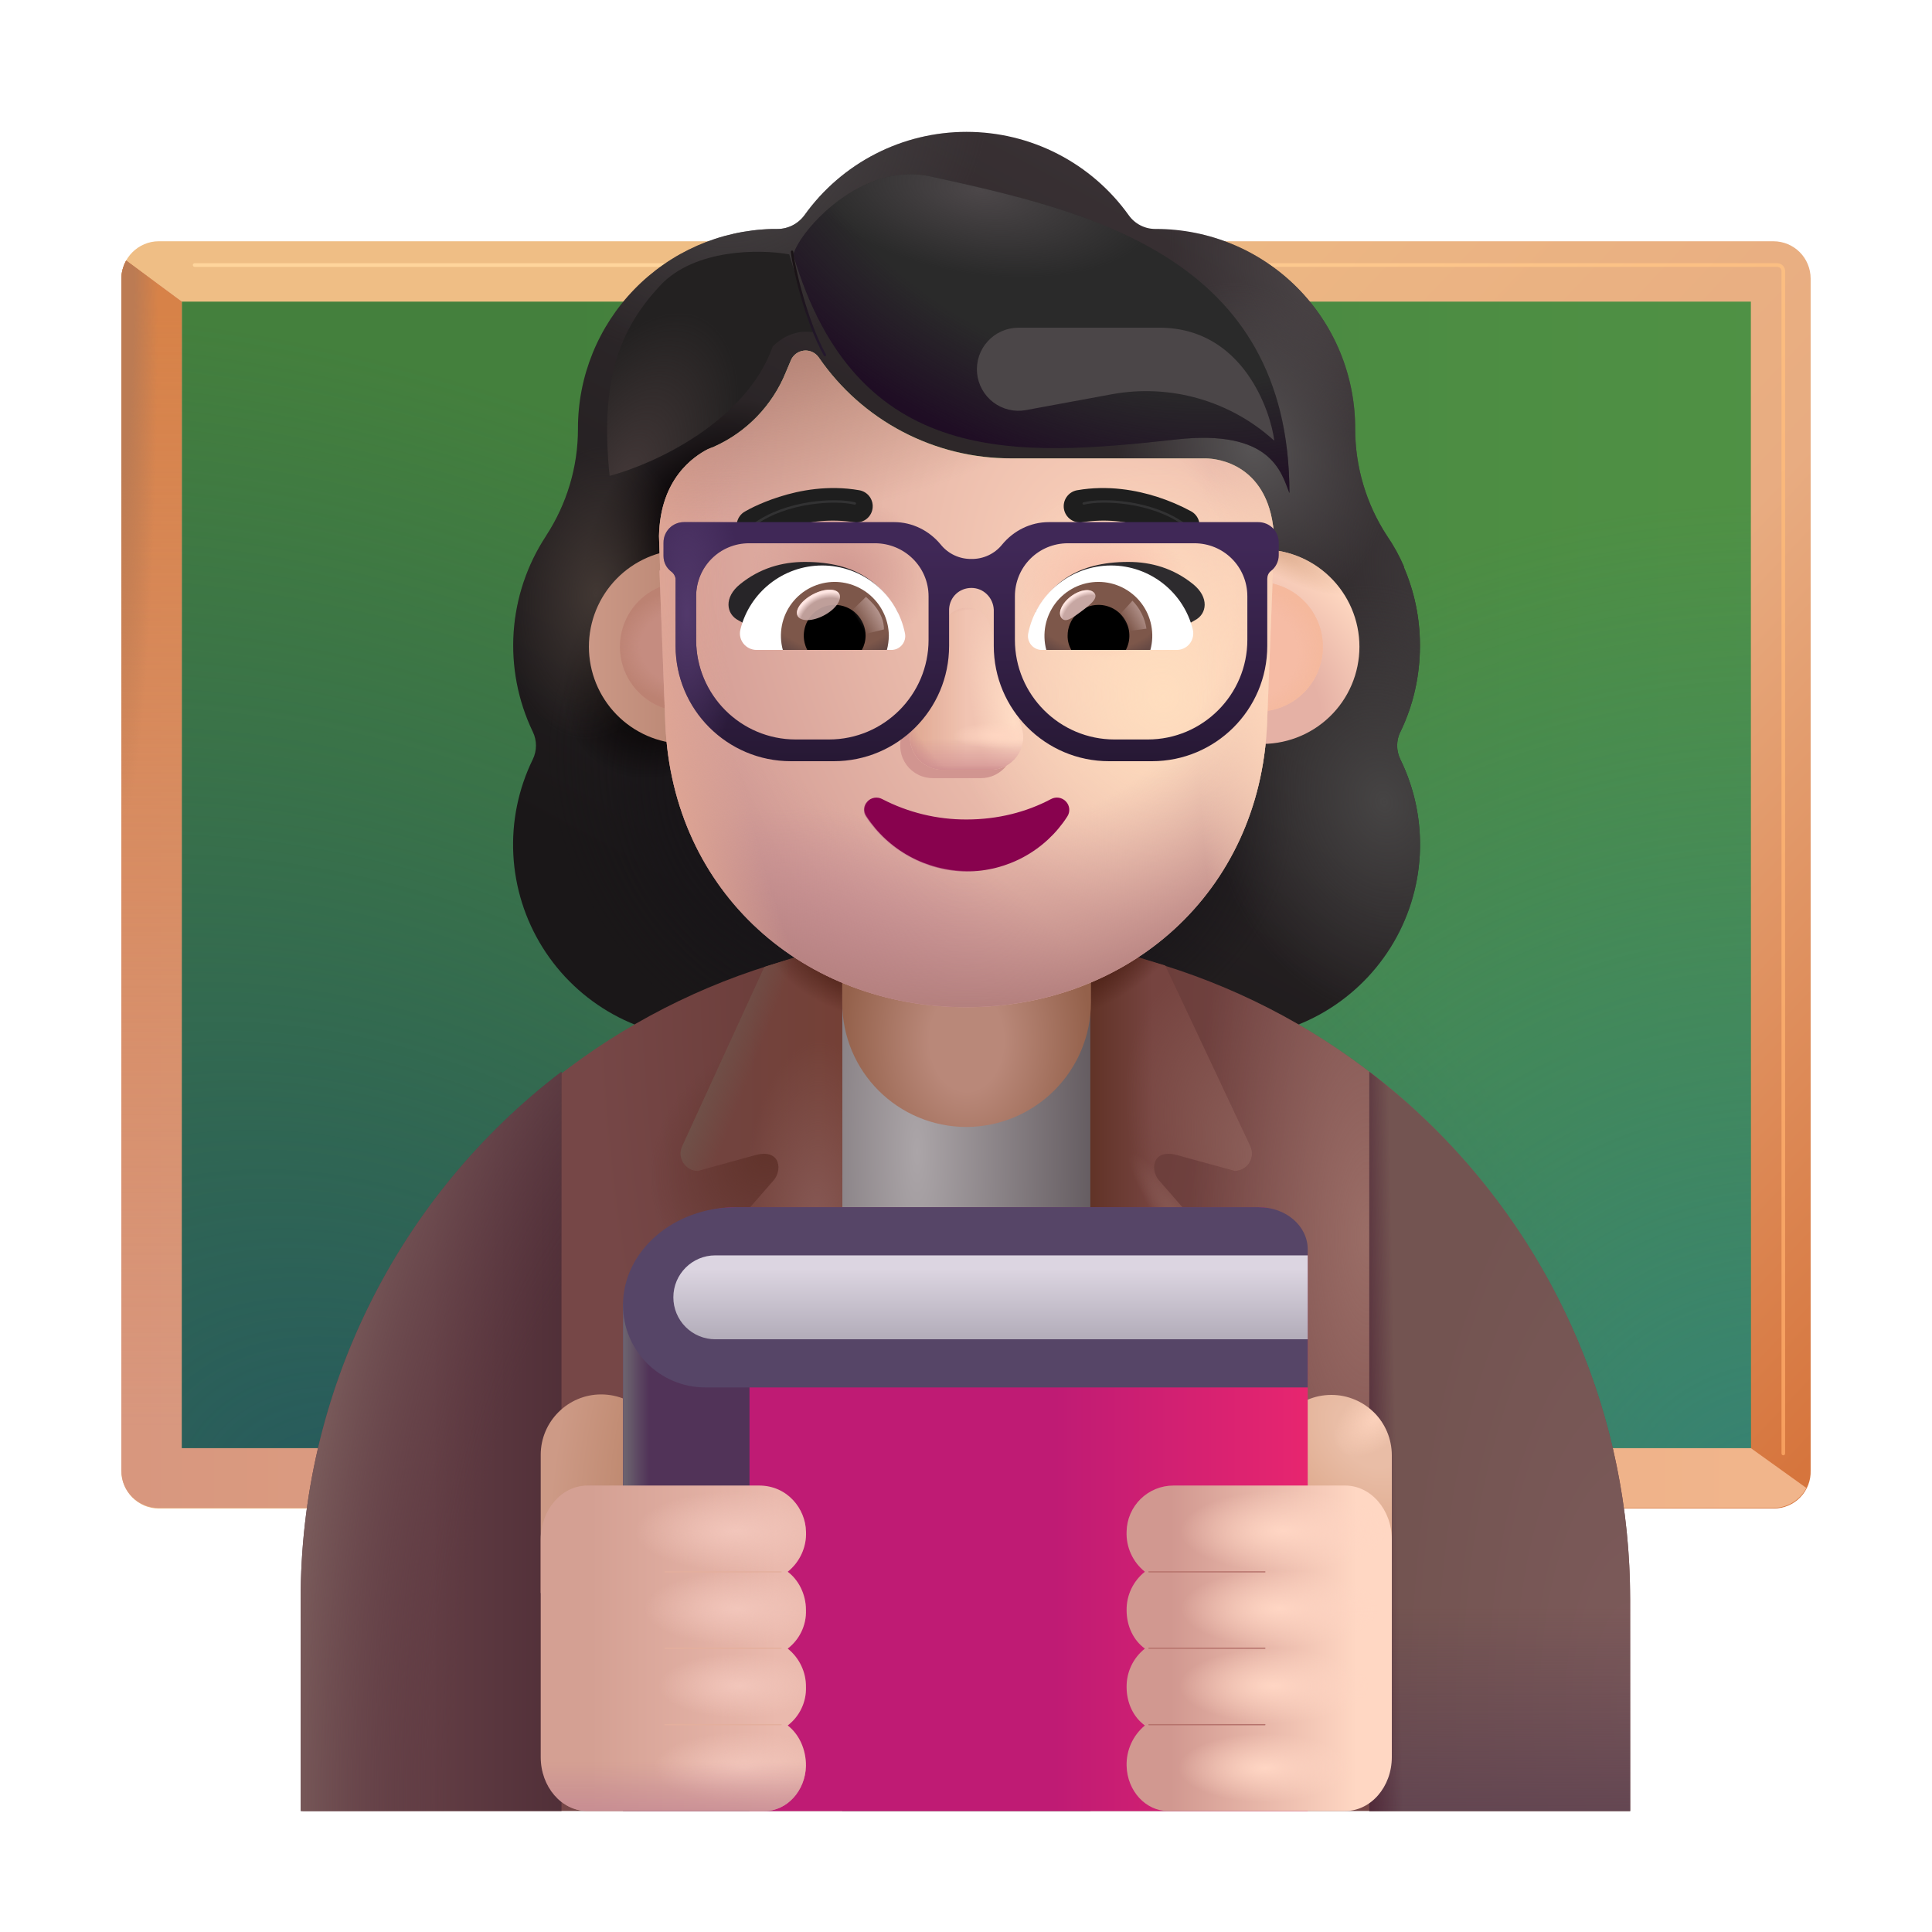 <svg xmlns="http://www.w3.org/2000/svg" width="80" height="80" viewBox="0 0 80 80" fill="none"><g filter="url(#filter0_i_241_349)"><path d="M73.45 62.465H6.575C5.725 62.465 5.025 61.765 5.025 60.915V11.54C5.025 10.69 5.725 9.99 6.575 9.99H73.425C74.3 9.99 74.975 10.69 74.975 11.54V60.89C74.982 61.094 74.947 61.298 74.874 61.489C74.8 61.679 74.689 61.854 74.546 62.001C74.404 62.148 74.234 62.264 74.045 62.344C73.857 62.424 73.654 62.465 73.45 62.465Z" fill="url(#paint0_linear_241_349)"></path></g><path d="M7.525 59.965V12.49H72.5V59.965H7.525Z" fill="url(#paint1_linear_241_349)"></path><path d="M7.525 59.965V12.49H72.5V59.965H7.525Z" fill="url(#paint2_radial_241_349)"></path><path d="M7.525 59.965V12.49H72.5V59.965H7.525Z" fill="url(#paint3_radial_241_349)"></path><g filter="url(#filter1_f_241_349)"><path d="M8.06 10.975H73.593C73.659 10.975 73.722 11.001 73.769 11.048C73.816 11.095 73.843 11.159 73.843 11.225V60.185" stroke="url(#paint4_linear_241_349)" stroke-width="0.15" stroke-linecap="round"></path></g><g filter="url(#filter2_i_241_349)"><path d="M72.5 59.965H7.525V12.49L5.225 10.79C5.1 11.015 5.025 11.29 5.025 11.54V60.89C5.025 61.765 5.725 62.44 6.575 62.44H73.425C74.025 62.44 74.525 62.115 74.8 61.615L72.5 59.965Z" fill="url(#paint5_linear_241_349)"></path><path d="M72.5 59.965H7.525V12.49L5.225 10.79C5.1 11.015 5.025 11.29 5.025 11.54V60.89C5.025 61.765 5.725 62.44 6.575 62.44H73.425C74.025 62.44 74.525 62.115 74.8 61.615L72.5 59.965Z" fill="url(#paint6_linear_241_349)"></path><path d="M72.5 59.965H7.525V12.49L5.225 10.79C5.1 11.015 5.025 11.29 5.025 11.54V60.89C5.025 61.765 5.725 62.44 6.575 62.44H73.425C74.025 62.44 74.525 62.115 74.8 61.615L72.5 59.965Z" fill="url(#paint7_radial_241_349)"></path></g><g filter="url(#filter3_i_241_349)"><path fill-rule="evenodd" clip-rule="evenodd" d="M57.987 30.305C58.517 29.215 58.797 28.003 58.797 26.735C58.797 25.567 58.557 24.473 58.125 23.473H58.14C57.947 23.023 57.711 22.593 57.435 22.19L57.43 22.183C56.571 20.866 56.114 19.327 56.115 17.755V17.73C56.115 15.542 55.246 13.444 53.699 11.897C52.153 10.35 50.055 9.481 47.867 9.48C47.645 9.485 47.424 9.434 47.226 9.333C47.027 9.232 46.857 9.083 46.73 8.9C45.966 7.835 44.959 6.968 43.793 6.37C42.627 5.771 41.335 5.46 40.025 5.46C38.714 5.46 37.423 5.771 36.257 6.37C35.091 6.968 34.084 7.835 33.32 8.9C33.19 9.08 33.019 9.227 32.822 9.329C32.624 9.43 32.405 9.483 32.182 9.482H31.97C29.819 9.538 27.775 10.431 26.274 11.972C24.773 13.512 23.932 15.579 23.932 17.73V17.755C23.933 19.326 23.476 20.864 22.617 22.18L22.612 22.192C21.828 23.382 21.366 24.754 21.269 26.175C21.173 27.596 21.446 29.018 22.062 30.302C22.237 30.657 22.237 31.087 22.062 31.442C21.462 32.669 21.185 34.027 21.256 35.391C21.327 36.754 21.744 38.076 22.468 39.233C23.192 40.39 24.199 41.344 25.394 42.004C26.589 42.664 27.932 43.008 29.297 43.005H50.75C52.115 43.008 53.458 42.664 54.653 42.004C55.848 41.344 56.855 40.39 57.579 39.233C58.303 38.076 58.72 36.754 58.791 35.391C58.862 34.027 58.585 32.669 57.985 31.442C57.898 31.265 57.853 31.07 57.853 30.872C57.853 30.675 57.898 30.48 57.985 30.302M27.335 23.62H27.305L30.3 29.51C30.61 36.515 33.342 29.51 40.022 29.51C46.702 29.51 49.612 37.307 49.922 30.3L52.76 22.308C52.627 19.198 50.37 18.977 49.92 18.977H41.87C40.302 18.981 38.757 18.602 37.368 17.875C35.979 17.147 34.789 16.091 33.9 14.8C33.832 14.703 33.739 14.625 33.632 14.576C33.524 14.527 33.404 14.507 33.286 14.52C33.169 14.533 33.056 14.577 32.961 14.649C32.867 14.72 32.792 14.815 32.747 14.925L32.542 15.412C32.257 16.114 31.837 16.752 31.304 17.291C30.772 17.829 30.138 18.257 29.44 18.55L29.312 18.6C28.722 18.907 27.337 19.825 27.287 22.198L27.312 22.962L27.335 23.62Z" fill="url(#paint8_linear_241_349)"></path><path fill-rule="evenodd" clip-rule="evenodd" d="M57.987 30.305C58.517 29.215 58.797 28.003 58.797 26.735C58.797 25.567 58.557 24.473 58.125 23.473H58.14C57.947 23.023 57.711 22.593 57.435 22.19L57.43 22.183C56.571 20.866 56.114 19.327 56.115 17.755V17.73C56.115 15.542 55.246 13.444 53.699 11.897C52.153 10.35 50.055 9.481 47.867 9.48C47.645 9.485 47.424 9.434 47.226 9.333C47.027 9.232 46.857 9.083 46.73 8.9C45.966 7.835 44.959 6.968 43.793 6.37C42.627 5.771 41.335 5.46 40.025 5.46C38.714 5.46 37.423 5.771 36.257 6.37C35.091 6.968 34.084 7.835 33.32 8.9C33.19 9.08 33.019 9.227 32.822 9.329C32.624 9.43 32.405 9.483 32.182 9.482H31.97C29.819 9.538 27.775 10.431 26.274 11.972C24.773 13.512 23.932 15.579 23.932 17.73V17.755C23.933 19.326 23.476 20.864 22.617 22.18L22.612 22.192C21.828 23.382 21.366 24.754 21.269 26.175C21.173 27.596 21.446 29.018 22.062 30.302C22.237 30.657 22.237 31.087 22.062 31.442C21.462 32.669 21.185 34.027 21.256 35.391C21.327 36.754 21.744 38.076 22.468 39.233C23.192 40.39 24.199 41.344 25.394 42.004C26.589 42.664 27.932 43.008 29.297 43.005H50.75C52.115 43.008 53.458 42.664 54.653 42.004C55.848 41.344 56.855 40.39 57.579 39.233C58.303 38.076 58.72 36.754 58.791 35.391C58.862 34.027 58.585 32.669 57.985 31.442C57.898 31.265 57.853 31.07 57.853 30.872C57.853 30.675 57.898 30.48 57.985 30.302M27.335 23.62H27.305L30.3 29.51C30.61 36.515 33.342 29.51 40.022 29.51C46.702 29.51 49.612 37.307 49.922 30.3L52.76 22.308C52.627 19.198 50.37 18.977 49.92 18.977H41.87C40.302 18.981 38.757 18.602 37.368 17.875C35.979 17.147 34.789 16.091 33.9 14.8C33.832 14.703 33.739 14.625 33.632 14.576C33.524 14.527 33.404 14.507 33.286 14.52C33.169 14.533 33.056 14.577 32.961 14.649C32.867 14.72 32.792 14.815 32.747 14.925L32.542 15.412C32.257 16.114 31.837 16.752 31.304 17.291C30.772 17.829 30.138 18.257 29.44 18.55L29.312 18.6C28.722 18.907 27.337 19.825 27.287 22.198L27.312 22.962L27.335 23.62Z" fill="url(#paint9_radial_241_349)"></path><path fill-rule="evenodd" clip-rule="evenodd" d="M57.987 30.305C58.517 29.215 58.797 28.003 58.797 26.735C58.797 25.567 58.557 24.473 58.125 23.473H58.14C57.947 23.023 57.711 22.593 57.435 22.19L57.43 22.183C56.571 20.866 56.114 19.327 56.115 17.755V17.73C56.115 15.542 55.246 13.444 53.699 11.897C52.153 10.35 50.055 9.481 47.867 9.48C47.645 9.485 47.424 9.434 47.226 9.333C47.027 9.232 46.857 9.083 46.73 8.9C45.966 7.835 44.959 6.968 43.793 6.37C42.627 5.771 41.335 5.46 40.025 5.46C38.714 5.46 37.423 5.771 36.257 6.37C35.091 6.968 34.084 7.835 33.32 8.9C33.19 9.08 33.019 9.227 32.822 9.329C32.624 9.43 32.405 9.483 32.182 9.482H31.97C29.819 9.538 27.775 10.431 26.274 11.972C24.773 13.512 23.932 15.579 23.932 17.73V17.755C23.933 19.326 23.476 20.864 22.617 22.18L22.612 22.192C21.828 23.382 21.366 24.754 21.269 26.175C21.173 27.596 21.446 29.018 22.062 30.302C22.237 30.657 22.237 31.087 22.062 31.442C21.462 32.669 21.185 34.027 21.256 35.391C21.327 36.754 21.744 38.076 22.468 39.233C23.192 40.39 24.199 41.344 25.394 42.004C26.589 42.664 27.932 43.008 29.297 43.005H50.75C52.115 43.008 53.458 42.664 54.653 42.004C55.848 41.344 56.855 40.39 57.579 39.233C58.303 38.076 58.72 36.754 58.791 35.391C58.862 34.027 58.585 32.669 57.985 31.442C57.898 31.265 57.853 31.07 57.853 30.872C57.853 30.675 57.898 30.48 57.985 30.302M27.335 23.62H27.305L30.3 29.51C30.61 36.515 33.342 29.51 40.022 29.51C46.702 29.51 49.612 37.307 49.922 30.3L52.76 22.308C52.627 19.198 50.37 18.977 49.92 18.977H41.87C40.302 18.981 38.757 18.602 37.368 17.875C35.979 17.147 34.789 16.091 33.9 14.8C33.832 14.703 33.739 14.625 33.632 14.576C33.524 14.527 33.404 14.507 33.286 14.52C33.169 14.533 33.056 14.577 32.961 14.649C32.867 14.72 32.792 14.815 32.747 14.925L32.542 15.412C32.257 16.114 31.837 16.752 31.304 17.291C30.772 17.829 30.138 18.257 29.44 18.55L29.312 18.6C28.722 18.907 27.337 19.825 27.287 22.198L27.312 22.962L27.335 23.62Z" fill="url(#paint10_radial_241_349)"></path><path fill-rule="evenodd" clip-rule="evenodd" d="M57.987 30.305C58.517 29.215 58.797 28.003 58.797 26.735C58.797 25.567 58.557 24.473 58.125 23.473H58.14C57.947 23.023 57.711 22.593 57.435 22.19L57.43 22.183C56.571 20.866 56.114 19.327 56.115 17.755V17.73C56.115 15.542 55.246 13.444 53.699 11.897C52.153 10.35 50.055 9.481 47.867 9.48C47.645 9.485 47.424 9.434 47.226 9.333C47.027 9.232 46.857 9.083 46.73 8.9C45.966 7.835 44.959 6.968 43.793 6.37C42.627 5.771 41.335 5.46 40.025 5.46C38.714 5.46 37.423 5.771 36.257 6.37C35.091 6.968 34.084 7.835 33.32 8.9C33.19 9.08 33.019 9.227 32.822 9.329C32.624 9.43 32.405 9.483 32.182 9.482H31.97C29.819 9.538 27.775 10.431 26.274 11.972C24.773 13.512 23.932 15.579 23.932 17.73V17.755C23.933 19.326 23.476 20.864 22.617 22.18L22.612 22.192C21.828 23.382 21.366 24.754 21.269 26.175C21.173 27.596 21.446 29.018 22.062 30.302C22.237 30.657 22.237 31.087 22.062 31.442C21.462 32.669 21.185 34.027 21.256 35.391C21.327 36.754 21.744 38.076 22.468 39.233C23.192 40.39 24.199 41.344 25.394 42.004C26.589 42.664 27.932 43.008 29.297 43.005H50.75C52.115 43.008 53.458 42.664 54.653 42.004C55.848 41.344 56.855 40.39 57.579 39.233C58.303 38.076 58.72 36.754 58.791 35.391C58.862 34.027 58.585 32.669 57.985 31.442C57.898 31.265 57.853 31.07 57.853 30.872C57.853 30.675 57.898 30.48 57.985 30.302M27.335 23.62H27.305L30.3 29.51C30.61 36.515 33.342 29.51 40.022 29.51C46.702 29.51 49.612 37.307 49.922 30.3L52.76 22.308C52.627 19.198 50.37 18.977 49.92 18.977H41.87C40.302 18.981 38.757 18.602 37.368 17.875C35.979 17.147 34.789 16.091 33.9 14.8C33.832 14.703 33.739 14.625 33.632 14.576C33.524 14.527 33.404 14.507 33.286 14.52C33.169 14.533 33.056 14.577 32.961 14.649C32.867 14.72 32.792 14.815 32.747 14.925L32.542 15.412C32.257 16.114 31.837 16.752 31.304 17.291C30.772 17.829 30.138 18.257 29.44 18.55L29.312 18.6C28.722 18.907 27.337 19.825 27.287 22.198L27.312 22.962L27.335 23.62Z" fill="url(#paint11_radial_241_349)"></path><path fill-rule="evenodd" clip-rule="evenodd" d="M57.987 30.305C58.517 29.215 58.797 28.003 58.797 26.735C58.797 25.567 58.557 24.473 58.125 23.473H58.14C57.947 23.023 57.711 22.593 57.435 22.19L57.43 22.183C56.571 20.866 56.114 19.327 56.115 17.755V17.73C56.115 15.542 55.246 13.444 53.699 11.897C52.153 10.35 50.055 9.481 47.867 9.48C47.645 9.485 47.424 9.434 47.226 9.333C47.027 9.232 46.857 9.083 46.73 8.9C45.966 7.835 44.959 6.968 43.793 6.37C42.627 5.771 41.335 5.46 40.025 5.46C38.714 5.46 37.423 5.771 36.257 6.37C35.091 6.968 34.084 7.835 33.32 8.9C33.19 9.08 33.019 9.227 32.822 9.329C32.624 9.43 32.405 9.483 32.182 9.482H31.97C29.819 9.538 27.775 10.431 26.274 11.972C24.773 13.512 23.932 15.579 23.932 17.73V17.755C23.933 19.326 23.476 20.864 22.617 22.18L22.612 22.192C21.828 23.382 21.366 24.754 21.269 26.175C21.173 27.596 21.446 29.018 22.062 30.302C22.237 30.657 22.237 31.087 22.062 31.442C21.462 32.669 21.185 34.027 21.256 35.391C21.327 36.754 21.744 38.076 22.468 39.233C23.192 40.39 24.199 41.344 25.394 42.004C26.589 42.664 27.932 43.008 29.297 43.005H50.75C52.115 43.008 53.458 42.664 54.653 42.004C55.848 41.344 56.855 40.39 57.579 39.233C58.303 38.076 58.72 36.754 58.791 35.391C58.862 34.027 58.585 32.669 57.985 31.442C57.898 31.265 57.853 31.07 57.853 30.872C57.853 30.675 57.898 30.48 57.985 30.302M27.335 23.62H27.305L30.3 29.51C30.61 36.515 33.342 29.51 40.022 29.51C46.702 29.51 49.612 37.307 49.922 30.3L52.76 22.308C52.627 19.198 50.37 18.977 49.92 18.977H41.87C40.302 18.981 38.757 18.602 37.368 17.875C35.979 17.147 34.789 16.091 33.9 14.8C33.832 14.703 33.739 14.625 33.632 14.576C33.524 14.527 33.404 14.507 33.286 14.52C33.169 14.533 33.056 14.577 32.961 14.649C32.867 14.72 32.792 14.815 32.747 14.925L32.542 15.412C32.257 16.114 31.837 16.752 31.304 17.291C30.772 17.829 30.138 18.257 29.44 18.55L29.312 18.6C28.722 18.907 27.337 19.825 27.287 22.198L27.312 22.962L27.335 23.62Z" fill="url(#paint12_radial_241_349)"></path><path fill-rule="evenodd" clip-rule="evenodd" d="M57.987 30.305C58.517 29.215 58.797 28.003 58.797 26.735C58.797 25.567 58.557 24.473 58.125 23.473H58.14C57.947 23.023 57.711 22.593 57.435 22.19L57.43 22.183C56.571 20.866 56.114 19.327 56.115 17.755V17.73C56.115 15.542 55.246 13.444 53.699 11.897C52.153 10.35 50.055 9.481 47.867 9.48C47.645 9.485 47.424 9.434 47.226 9.333C47.027 9.232 46.857 9.083 46.73 8.9C45.966 7.835 44.959 6.968 43.793 6.37C42.627 5.771 41.335 5.46 40.025 5.46C38.714 5.46 37.423 5.771 36.257 6.37C35.091 6.968 34.084 7.835 33.32 8.9C33.19 9.08 33.019 9.227 32.822 9.329C32.624 9.43 32.405 9.483 32.182 9.482H31.97C29.819 9.538 27.775 10.431 26.274 11.972C24.773 13.512 23.932 15.579 23.932 17.73V17.755C23.933 19.326 23.476 20.864 22.617 22.18L22.612 22.192C21.828 23.382 21.366 24.754 21.269 26.175C21.173 27.596 21.446 29.018 22.062 30.302C22.237 30.657 22.237 31.087 22.062 31.442C21.462 32.669 21.185 34.027 21.256 35.391C21.327 36.754 21.744 38.076 22.468 39.233C23.192 40.39 24.199 41.344 25.394 42.004C26.589 42.664 27.932 43.008 29.297 43.005H50.75C52.115 43.008 53.458 42.664 54.653 42.004C55.848 41.344 56.855 40.39 57.579 39.233C58.303 38.076 58.72 36.754 58.791 35.391C58.862 34.027 58.585 32.669 57.985 31.442C57.898 31.265 57.853 31.07 57.853 30.872C57.853 30.675 57.898 30.48 57.985 30.302M27.335 23.62H27.305L30.3 29.51C30.61 36.515 33.342 29.51 40.022 29.51C46.702 29.51 49.612 37.307 49.922 30.3L52.76 22.308C52.627 19.198 50.37 18.977 49.92 18.977H41.87C40.302 18.981 38.757 18.602 37.368 17.875C35.979 17.147 34.789 16.091 33.9 14.8C33.832 14.703 33.739 14.625 33.632 14.576C33.524 14.527 33.404 14.507 33.286 14.52C33.169 14.533 33.056 14.577 32.961 14.649C32.867 14.72 32.792 14.815 32.747 14.925L32.542 15.412C32.257 16.114 31.837 16.752 31.304 17.291C30.772 17.829 30.138 18.257 29.44 18.55L29.312 18.6C28.722 18.907 27.337 19.825 27.287 22.198L27.312 22.962L27.335 23.62Z" fill="url(#paint13_radial_241_349)"></path><path fill-rule="evenodd" clip-rule="evenodd" d="M57.987 30.305C58.517 29.215 58.797 28.003 58.797 26.735C58.797 25.567 58.557 24.473 58.125 23.473H58.14C57.947 23.023 57.711 22.593 57.435 22.19L57.43 22.183C56.571 20.866 56.114 19.327 56.115 17.755V17.73C56.115 15.542 55.246 13.444 53.699 11.897C52.153 10.35 50.055 9.481 47.867 9.48C47.645 9.485 47.424 9.434 47.226 9.333C47.027 9.232 46.857 9.083 46.73 8.9C45.966 7.835 44.959 6.968 43.793 6.37C42.627 5.771 41.335 5.46 40.025 5.46C38.714 5.46 37.423 5.771 36.257 6.37C35.091 6.968 34.084 7.835 33.32 8.9C33.19 9.08 33.019 9.227 32.822 9.329C32.624 9.43 32.405 9.483 32.182 9.482H31.97C29.819 9.538 27.775 10.431 26.274 11.972C24.773 13.512 23.932 15.579 23.932 17.73V17.755C23.933 19.326 23.476 20.864 22.617 22.18L22.612 22.192C21.828 23.382 21.366 24.754 21.269 26.175C21.173 27.596 21.446 29.018 22.062 30.302C22.237 30.657 22.237 31.087 22.062 31.442C21.462 32.669 21.185 34.027 21.256 35.391C21.327 36.754 21.744 38.076 22.468 39.233C23.192 40.39 24.199 41.344 25.394 42.004C26.589 42.664 27.932 43.008 29.297 43.005H50.75C52.115 43.008 53.458 42.664 54.653 42.004C55.848 41.344 56.855 40.39 57.579 39.233C58.303 38.076 58.72 36.754 58.791 35.391C58.862 34.027 58.585 32.669 57.985 31.442C57.898 31.265 57.853 31.07 57.853 30.872C57.853 30.675 57.898 30.48 57.985 30.302M27.335 23.62H27.305L30.3 29.51C30.61 36.515 33.342 29.51 40.022 29.51C46.702 29.51 49.612 37.307 49.922 30.3L52.76 22.308C52.627 19.198 50.37 18.977 49.92 18.977H41.87C40.302 18.981 38.757 18.602 37.368 17.875C35.979 17.147 34.789 16.091 33.9 14.8C33.832 14.703 33.739 14.625 33.632 14.576C33.524 14.527 33.404 14.507 33.286 14.52C33.169 14.533 33.056 14.577 32.961 14.649C32.867 14.72 32.792 14.815 32.747 14.925L32.542 15.412C32.257 16.114 31.837 16.752 31.304 17.291C30.772 17.829 30.138 18.257 29.44 18.55L29.312 18.6C28.722 18.907 27.337 19.825 27.287 22.198L27.312 22.962L27.335 23.62Z" fill="url(#paint14_radial_241_349)"></path><path fill-rule="evenodd" clip-rule="evenodd" d="M57.987 30.305C58.517 29.215 58.797 28.003 58.797 26.735C58.797 25.567 58.557 24.473 58.125 23.473H58.14C57.947 23.023 57.711 22.593 57.435 22.19L57.43 22.183C56.571 20.866 56.114 19.327 56.115 17.755V17.73C56.115 15.542 55.246 13.444 53.699 11.897C52.153 10.35 50.055 9.481 47.867 9.48C47.645 9.485 47.424 9.434 47.226 9.333C47.027 9.232 46.857 9.083 46.73 8.9C45.966 7.835 44.959 6.968 43.793 6.37C42.627 5.771 41.335 5.46 40.025 5.46C38.714 5.46 37.423 5.771 36.257 6.37C35.091 6.968 34.084 7.835 33.32 8.9C33.19 9.08 33.019 9.227 32.822 9.329C32.624 9.43 32.405 9.483 32.182 9.482H31.97C29.819 9.538 27.775 10.431 26.274 11.972C24.773 13.512 23.932 15.579 23.932 17.73V17.755C23.933 19.326 23.476 20.864 22.617 22.18L22.612 22.192C21.828 23.382 21.366 24.754 21.269 26.175C21.173 27.596 21.446 29.018 22.062 30.302C22.237 30.657 22.237 31.087 22.062 31.442C21.462 32.669 21.185 34.027 21.256 35.391C21.327 36.754 21.744 38.076 22.468 39.233C23.192 40.39 24.199 41.344 25.394 42.004C26.589 42.664 27.932 43.008 29.297 43.005H50.75C52.115 43.008 53.458 42.664 54.653 42.004C55.848 41.344 56.855 40.39 57.579 39.233C58.303 38.076 58.72 36.754 58.791 35.391C58.862 34.027 58.585 32.669 57.985 31.442C57.898 31.265 57.853 31.07 57.853 30.872C57.853 30.675 57.898 30.48 57.985 30.302M27.335 23.62H27.305L30.3 29.51C30.61 36.515 33.342 29.51 40.022 29.51C46.702 29.51 49.612 37.307 49.922 30.3L52.76 22.308C52.627 19.198 50.37 18.977 49.92 18.977H41.87C40.302 18.981 38.757 18.602 37.368 17.875C35.979 17.147 34.789 16.091 33.9 14.8C33.832 14.703 33.739 14.625 33.632 14.576C33.524 14.527 33.404 14.507 33.286 14.52C33.169 14.533 33.056 14.577 32.961 14.649C32.867 14.72 32.792 14.815 32.747 14.925L32.542 15.412C32.257 16.114 31.837 16.752 31.304 17.291C30.772 17.829 30.138 18.257 29.44 18.55L29.312 18.6C28.722 18.907 27.337 19.825 27.287 22.198L27.312 22.962L27.335 23.62Z" fill="url(#paint15_radial_241_349)"></path><path fill-rule="evenodd" clip-rule="evenodd" d="M57.987 30.305C58.517 29.215 58.797 28.003 58.797 26.735C58.797 25.567 58.557 24.473 58.125 23.473H58.14C57.947 23.023 57.711 22.593 57.435 22.19L57.43 22.183C56.571 20.866 56.114 19.327 56.115 17.755V17.73C56.115 15.542 55.246 13.444 53.699 11.897C52.153 10.35 50.055 9.481 47.867 9.48C47.645 9.485 47.424 9.434 47.226 9.333C47.027 9.232 46.857 9.083 46.73 8.9C45.966 7.835 44.959 6.968 43.793 6.37C42.627 5.771 41.335 5.46 40.025 5.46C38.714 5.46 37.423 5.771 36.257 6.37C35.091 6.968 34.084 7.835 33.32 8.9C33.19 9.08 33.019 9.227 32.822 9.329C32.624 9.43 32.405 9.483 32.182 9.482H31.97C29.819 9.538 27.775 10.431 26.274 11.972C24.773 13.512 23.932 15.579 23.932 17.73V17.755C23.933 19.326 23.476 20.864 22.617 22.18L22.612 22.192C21.828 23.382 21.366 24.754 21.269 26.175C21.173 27.596 21.446 29.018 22.062 30.302C22.237 30.657 22.237 31.087 22.062 31.442C21.462 32.669 21.185 34.027 21.256 35.391C21.327 36.754 21.744 38.076 22.468 39.233C23.192 40.39 24.199 41.344 25.394 42.004C26.589 42.664 27.932 43.008 29.297 43.005H50.75C52.115 43.008 53.458 42.664 54.653 42.004C55.848 41.344 56.855 40.39 57.579 39.233C58.303 38.076 58.72 36.754 58.791 35.391C58.862 34.027 58.585 32.669 57.985 31.442C57.898 31.265 57.853 31.07 57.853 30.872C57.853 30.675 57.898 30.48 57.985 30.302M27.335 23.62H27.305L30.3 29.51C30.61 36.515 33.342 29.51 40.022 29.51C46.702 29.51 49.612 37.307 49.922 30.3L52.76 22.308C52.627 19.198 50.37 18.977 49.92 18.977H41.87C40.302 18.981 38.757 18.602 37.368 17.875C35.979 17.147 34.789 16.091 33.9 14.8C33.832 14.703 33.739 14.625 33.632 14.576C33.524 14.527 33.404 14.507 33.286 14.52C33.169 14.533 33.056 14.577 32.961 14.649C32.867 14.72 32.792 14.815 32.747 14.925L32.542 15.412C32.257 16.114 31.837 16.752 31.304 17.291C30.772 17.829 30.138 18.257 29.44 18.55L29.312 18.6C28.722 18.907 27.337 19.825 27.287 22.198L27.312 22.962L27.335 23.62Z" fill="url(#paint16_radial_241_349)"></path><path fill-rule="evenodd" clip-rule="evenodd" d="M57.987 30.305C58.517 29.215 58.797 28.003 58.797 26.735C58.797 25.567 58.557 24.473 58.125 23.473H58.14C57.947 23.023 57.711 22.593 57.435 22.19L57.43 22.183C56.571 20.866 56.114 19.327 56.115 17.755V17.73C56.115 15.542 55.246 13.444 53.699 11.897C52.153 10.35 50.055 9.481 47.867 9.48C47.645 9.485 47.424 9.434 47.226 9.333C47.027 9.232 46.857 9.083 46.73 8.9C45.966 7.835 44.959 6.968 43.793 6.37C42.627 5.771 41.335 5.46 40.025 5.46C38.714 5.46 37.423 5.771 36.257 6.37C35.091 6.968 34.084 7.835 33.32 8.9C33.19 9.08 33.019 9.227 32.822 9.329C32.624 9.43 32.405 9.483 32.182 9.482H31.97C29.819 9.538 27.775 10.431 26.274 11.972C24.773 13.512 23.932 15.579 23.932 17.73V17.755C23.933 19.326 23.476 20.864 22.617 22.18L22.612 22.192C21.828 23.382 21.366 24.754 21.269 26.175C21.173 27.596 21.446 29.018 22.062 30.302C22.237 30.657 22.237 31.087 22.062 31.442C21.462 32.669 21.185 34.027 21.256 35.391C21.327 36.754 21.744 38.076 22.468 39.233C23.192 40.39 24.199 41.344 25.394 42.004C26.589 42.664 27.932 43.008 29.297 43.005H50.75C52.115 43.008 53.458 42.664 54.653 42.004C55.848 41.344 56.855 40.39 57.579 39.233C58.303 38.076 58.72 36.754 58.791 35.391C58.862 34.027 58.585 32.669 57.985 31.442C57.898 31.265 57.853 31.07 57.853 30.872C57.853 30.675 57.898 30.48 57.985 30.302M27.335 23.62H27.305L30.3 29.51C30.61 36.515 33.342 29.51 40.022 29.51C46.702 29.51 49.612 37.307 49.922 30.3L52.76 22.308C52.627 19.198 50.37 18.977 49.92 18.977H41.87C40.302 18.981 38.757 18.602 37.368 17.875C35.979 17.147 34.789 16.091 33.9 14.8C33.832 14.703 33.739 14.625 33.632 14.576C33.524 14.527 33.404 14.507 33.286 14.52C33.169 14.533 33.056 14.577 32.961 14.649C32.867 14.72 32.792 14.815 32.747 14.925L32.542 15.412C32.257 16.114 31.837 16.752 31.304 17.291C30.772 17.829 30.138 18.257 29.44 18.55L29.312 18.6C28.722 18.907 27.337 19.825 27.287 22.198L27.312 22.962L27.335 23.62Z" fill="url(#paint17_radial_241_349)"></path><path fill-rule="evenodd" clip-rule="evenodd" d="M57.987 30.305C58.517 29.215 58.797 28.003 58.797 26.735C58.797 25.567 58.557 24.473 58.125 23.473H58.14C57.947 23.023 57.711 22.593 57.435 22.19L57.43 22.183C56.571 20.866 56.114 19.327 56.115 17.755V17.73C56.115 15.542 55.246 13.444 53.699 11.897C52.153 10.35 50.055 9.481 47.867 9.48C47.645 9.485 47.424 9.434 47.226 9.333C47.027 9.232 46.857 9.083 46.73 8.9C45.966 7.835 44.959 6.968 43.793 6.37C42.627 5.771 41.335 5.46 40.025 5.46C38.714 5.46 37.423 5.771 36.257 6.37C35.091 6.968 34.084 7.835 33.32 8.9C33.19 9.08 33.019 9.227 32.822 9.329C32.624 9.43 32.405 9.483 32.182 9.482H31.97C29.819 9.538 27.775 10.431 26.274 11.972C24.773 13.512 23.932 15.579 23.932 17.73V17.755C23.933 19.326 23.476 20.864 22.617 22.18L22.612 22.192C21.828 23.382 21.366 24.754 21.269 26.175C21.173 27.596 21.446 29.018 22.062 30.302C22.237 30.657 22.237 31.087 22.062 31.442C21.462 32.669 21.185 34.027 21.256 35.391C21.327 36.754 21.744 38.076 22.468 39.233C23.192 40.39 24.199 41.344 25.394 42.004C26.589 42.664 27.932 43.008 29.297 43.005H50.75C52.115 43.008 53.458 42.664 54.653 42.004C55.848 41.344 56.855 40.39 57.579 39.233C58.303 38.076 58.72 36.754 58.791 35.391C58.862 34.027 58.585 32.669 57.985 31.442C57.898 31.265 57.853 31.07 57.853 30.872C57.853 30.675 57.898 30.48 57.985 30.302M27.335 23.62H27.305L30.3 29.51C30.61 36.515 33.342 29.51 40.022 29.51C46.702 29.51 49.612 37.307 49.922 30.3L52.76 22.308C52.627 19.198 50.37 18.977 49.92 18.977H41.87C40.302 18.981 38.757 18.602 37.368 17.875C35.979 17.147 34.789 16.091 33.9 14.8C33.832 14.703 33.739 14.625 33.632 14.576C33.524 14.527 33.404 14.507 33.286 14.52C33.169 14.533 33.056 14.577 32.961 14.649C32.867 14.72 32.792 14.815 32.747 14.925L32.542 15.412C32.257 16.114 31.837 16.752 31.304 17.291C30.772 17.829 30.138 18.257 29.44 18.55L29.312 18.6C28.722 18.907 27.337 19.825 27.287 22.198L27.312 22.962L27.335 23.62Z" fill="url(#paint18_radial_241_349)"></path></g><path d="M40.025 38.74C24.85 38.74 12.525 51.04 12.525 66.24V74.99H67.5V66.24C67.5 51.04 55.2 38.74 40.025 38.74Z" fill="url(#paint19_radial_241_349)"></path><path d="M40.025 38.74C24.85 38.74 12.525 51.04 12.525 66.24V74.99H67.5V66.24C67.5 51.04 55.2 38.74 40.025 38.74Z" fill="url(#paint20_radial_241_349)"></path><path d="M40.025 38.74C24.85 38.74 12.525 51.04 12.525 66.24V74.99H67.5V66.24C67.5 51.04 55.2 38.74 40.025 38.74Z" fill="url(#paint21_radial_241_349)"></path><path d="M56.7 74.99V44.377C60.063 46.943 62.787 50.251 64.661 54.044C66.534 57.836 67.506 62.01 67.5 66.24V74.99H56.7Z" fill="url(#paint22_radial_241_349)"></path><path d="M56.7 74.99V44.377C60.063 46.943 62.787 50.251 64.661 54.044C66.534 57.836 67.506 62.01 67.5 66.24V74.99H56.7Z" fill="url(#paint23_linear_241_349)"></path><path d="M56.7 74.99V44.377C60.063 46.943 62.787 50.251 64.661 54.044C66.534 57.836 67.506 62.01 67.5 66.24V74.99H56.7Z" fill="url(#paint24_linear_241_349)"></path><path d="M23.25 74.99V44.377C19.887 46.943 17.162 50.251 15.289 54.044C13.415 57.836 12.444 62.01 12.45 66.24V74.99H23.25Z" fill="url(#paint25_linear_241_349)"></path><path d="M23.25 74.99V44.377C19.887 46.943 17.162 50.251 15.289 54.044C13.415 57.836 12.444 62.01 12.45 66.24V74.99H23.25Z" fill="url(#paint26_radial_241_349)"></path><path d="M45.15 37.93H34.875V74.99H45.15V37.93Z" fill="url(#paint27_radial_241_349)"></path><g filter="url(#filter4_i_241_349)"><path d="M48.25 39.98L51.775 47.46C52 47.935 51.65 48.485 51.125 48.485L48.715 47.822C47.66 47.557 47.625 48.515 48.025 48.915L51.425 52.815C52.075 53.465 52.325 54.44 52 55.315L45.15 74.99V39.042L48.25 39.98Z" fill="url(#paint28_linear_241_349)"></path><path d="M48.25 39.98L51.775 47.46C52 47.935 51.65 48.485 51.125 48.485L48.715 47.822C47.66 47.557 47.625 48.515 48.025 48.915L51.425 52.815C52.075 53.465 52.325 54.44 52 55.315L45.15 74.99V39.042L48.25 39.98Z" fill="url(#paint29_radial_241_349)"></path><path d="M48.25 39.98L51.775 47.46C52 47.935 51.65 48.485 51.125 48.485L48.715 47.822C47.66 47.557 47.625 48.515 48.025 48.915L51.425 52.815C52.075 53.465 52.325 54.44 52 55.315L45.15 74.99V39.042L48.25 39.98Z" fill="url(#paint30_radial_241_349)"></path><path d="M48.25 39.98L51.775 47.46C52 47.935 51.65 48.485 51.125 48.485L48.715 47.822C47.66 47.557 47.625 48.515 48.025 48.915L51.425 52.815C52.075 53.465 52.325 54.44 52 55.315L45.15 74.99V39.042L48.25 39.98Z" fill="url(#paint31_radial_241_349)"></path></g><g filter="url(#filter5_i_241_349)"><path d="M31.65 40.04L28.25 47.46C28.025 47.935 28.375 48.485 28.9 48.485L31.307 47.822C32.362 47.557 32.4 48.515 32 48.915L28.6 52.815C27.95 53.465 27.7 54.44 28.025 55.315L34.875 74.99V39.023L31.65 40.04Z" fill="url(#paint32_linear_241_349)"></path><path d="M31.65 40.04L28.25 47.46C28.025 47.935 28.375 48.485 28.9 48.485L31.307 47.822C32.362 47.557 32.4 48.515 32 48.915L28.6 52.815C27.95 53.465 27.7 54.44 28.025 55.315L34.875 74.99V39.023L31.65 40.04Z" fill="url(#paint33_radial_241_349)"></path><path d="M31.65 40.04L28.25 47.46C28.025 47.935 28.375 48.485 28.9 48.485L31.307 47.822C32.362 47.557 32.4 48.515 32 48.915L28.6 52.815C27.95 53.465 27.7 54.44 28.025 55.315L34.875 74.99V39.023L31.65 40.04Z" fill="url(#paint34_linear_241_349)"></path><path d="M31.65 40.04L28.25 47.46C28.025 47.935 28.375 48.485 28.9 48.485L31.307 47.822C32.362 47.557 32.4 48.515 32 48.915L28.6 52.815C27.95 53.465 27.7 54.44 28.025 55.315L34.875 74.99V39.023L31.65 40.04Z" fill="url(#paint35_radial_241_349)"></path></g><path d="M40.025 46.665C37.175 46.665 34.875 44.365 34.875 41.515V35.115C34.875 32.265 37.175 29.965 40.025 29.965C42.875 29.965 45.175 32.265 45.175 35.115V41.515C45.168 42.879 44.624 44.185 43.659 45.149C42.695 46.114 41.389 46.658 40.025 46.665Z" fill="url(#paint36_radial_241_349)"></path><g filter="url(#filter6_i_241_349)"><path d="M55.132 57.76C56.507 57.76 57.632 58.885 57.632 60.26V65.985H52.632V60.26C52.632 58.885 53.732 57.76 55.132 57.76Z" fill="url(#paint37_radial_241_349)"></path><path d="M55.132 57.76C56.507 57.76 57.632 58.885 57.632 60.26V65.985H52.632V60.26C52.632 58.885 53.732 57.76 55.132 57.76Z" fill="url(#paint38_radial_241_349)"></path></g><g filter="url(#filter7_i_241_349)"><path d="M24.89 57.74C23.515 57.74 22.39 58.865 22.39 60.24V65.965H27.39V60.24C27.39 58.865 26.29 57.74 24.89 57.74Z" fill="url(#paint39_radial_241_349)"></path></g><path d="M25.8 54.69V74.99H54.15V52.015C54.15 50.89 53.25 49.99 52.125 49.99H30.525C27.9 49.965 25.8 52.09 25.8 54.69Z" fill="url(#paint40_linear_241_349)"></path><path fill-rule="evenodd" clip-rule="evenodd" d="M31.035 74.99V53.975H25.8V74.99H31.035Z" fill="#513358"></path><path fill-rule="evenodd" clip-rule="evenodd" d="M31.035 74.99V53.975H25.8V74.99H31.035Z" fill="url(#paint41_linear_241_349)"></path><g filter="url(#filter8_i_241_349)"><path d="M33.375 63.413C33.389 63.731 33.328 64.048 33.196 64.338C33.065 64.629 32.866 64.884 32.618 65.083C33.063 65.415 33.373 66.008 33.373 66.673C33.383 66.979 33.319 67.283 33.188 67.56C33.057 67.837 32.861 68.079 32.618 68.265C32.856 68.455 33.049 68.697 33.179 68.973C33.31 69.248 33.376 69.55 33.373 69.855C33.383 70.162 33.319 70.466 33.188 70.743C33.057 71.02 32.861 71.261 32.618 71.448C33.085 71.808 33.373 72.423 33.373 73.115C33.35 74.168 32.573 74.99 31.663 74.99H24.325C23.258 74.99 22.39 73.99 22.39 72.758V63.745C22.39 62.515 23.258 61.513 24.325 61.513H31.43C32.618 61.513 33.355 62.488 33.373 63.413" fill="url(#paint42_linear_241_349)"></path><path d="M33.375 63.413C33.389 63.731 33.328 64.048 33.196 64.338C33.065 64.629 32.866 64.884 32.618 65.083C33.063 65.415 33.373 66.008 33.373 66.673C33.383 66.979 33.319 67.283 33.188 67.56C33.057 67.837 32.861 68.079 32.618 68.265C32.856 68.455 33.049 68.697 33.179 68.973C33.31 69.248 33.376 69.55 33.373 69.855C33.383 70.162 33.319 70.466 33.188 70.743C33.057 71.02 32.861 71.261 32.618 71.448C33.085 71.808 33.373 72.423 33.373 73.115C33.35 74.168 32.573 74.99 31.663 74.99H24.325C23.258 74.99 22.39 73.99 22.39 72.758V63.745C22.39 62.515 23.258 61.513 24.325 61.513H31.43C32.618 61.513 33.355 62.488 33.373 63.413" fill="url(#paint43_radial_241_349)"></path><path d="M33.375 63.413C33.389 63.731 33.328 64.048 33.196 64.338C33.065 64.629 32.866 64.884 32.618 65.083C33.063 65.415 33.373 66.008 33.373 66.673C33.383 66.979 33.319 67.283 33.188 67.56C33.057 67.837 32.861 68.079 32.618 68.265C32.856 68.455 33.049 68.697 33.179 68.973C33.31 69.248 33.376 69.55 33.373 69.855C33.383 70.162 33.319 70.466 33.188 70.743C33.057 71.02 32.861 71.261 32.618 71.448C33.085 71.808 33.373 72.423 33.373 73.115C33.35 74.168 32.573 74.99 31.663 74.99H24.325C23.258 74.99 22.39 73.99 22.39 72.758V63.745C22.39 62.515 23.258 61.513 24.325 61.513H31.43C32.618 61.513 33.355 62.488 33.373 63.413" fill="url(#paint44_radial_241_349)"></path><path d="M33.375 63.413C33.389 63.731 33.328 64.048 33.196 64.338C33.065 64.629 32.866 64.884 32.618 65.083C33.063 65.415 33.373 66.008 33.373 66.673C33.383 66.979 33.319 67.283 33.188 67.56C33.057 67.837 32.861 68.079 32.618 68.265C32.856 68.455 33.049 68.697 33.179 68.973C33.31 69.248 33.376 69.55 33.373 69.855C33.383 70.162 33.319 70.466 33.188 70.743C33.057 71.02 32.861 71.261 32.618 71.448C33.085 71.808 33.373 72.423 33.373 73.115C33.35 74.168 32.573 74.99 31.663 74.99H24.325C23.258 74.99 22.39 73.99 22.39 72.758V63.745C22.39 62.515 23.258 61.513 24.325 61.513H31.43C32.618 61.513 33.355 62.488 33.373 63.413" fill="url(#paint45_radial_241_349)"></path><path d="M33.375 63.413C33.389 63.731 33.328 64.048 33.196 64.338C33.065 64.629 32.866 64.884 32.618 65.083C33.063 65.415 33.373 66.008 33.373 66.673C33.383 66.979 33.319 67.283 33.188 67.56C33.057 67.837 32.861 68.079 32.618 68.265C32.856 68.455 33.049 68.697 33.179 68.973C33.31 69.248 33.376 69.55 33.373 69.855C33.383 70.162 33.319 70.466 33.188 70.743C33.057 71.02 32.861 71.261 32.618 71.448C33.085 71.808 33.373 72.423 33.373 73.115C33.35 74.168 32.573 74.99 31.663 74.99H24.325C23.258 74.99 22.39 73.99 22.39 72.758V63.745C22.39 62.515 23.258 61.513 24.325 61.513H31.43C32.618 61.513 33.355 62.488 33.373 63.413" fill="url(#paint46_radial_241_349)"></path><path d="M33.375 63.413C33.389 63.731 33.328 64.048 33.196 64.338C33.065 64.629 32.866 64.884 32.618 65.083C33.063 65.415 33.373 66.008 33.373 66.673C33.383 66.979 33.319 67.283 33.188 67.56C33.057 67.837 32.861 68.079 32.618 68.265C32.856 68.455 33.049 68.697 33.179 68.973C33.31 69.248 33.376 69.55 33.373 69.855C33.383 70.162 33.319 70.466 33.188 70.743C33.057 71.02 32.861 71.261 32.618 71.448C33.085 71.808 33.373 72.423 33.373 73.115C33.35 74.168 32.573 74.99 31.663 74.99H24.325C23.258 74.99 22.39 73.99 22.39 72.758V63.745C22.39 62.515 23.258 61.513 24.325 61.513H31.43C32.618 61.513 33.355 62.488 33.373 63.413" fill="url(#paint47_linear_241_349)"></path></g><g filter="url(#filter9_ii_241_349)"><path d="M46.65 63.413C46.636 63.731 46.697 64.048 46.829 64.338C46.96 64.629 47.159 64.884 47.407 65.083C47.168 65.272 46.975 65.514 46.844 65.79C46.713 66.065 46.647 66.367 46.65 66.673C46.65 67.34 46.94 67.93 47.407 68.265C47.168 68.455 46.975 68.697 46.844 68.972C46.713 69.248 46.647 69.55 46.65 69.855C46.65 70.523 46.94 71.113 47.407 71.448C47.163 71.65 46.968 71.906 46.837 72.195C46.706 72.483 46.642 72.798 46.65 73.115C46.675 74.168 47.45 74.99 48.362 74.99H55.7C56.765 74.99 57.632 73.99 57.632 72.758V63.745C57.632 62.515 56.765 61.513 55.7 61.513H48.592C48.084 61.512 47.596 61.711 47.233 62.066C46.87 62.421 46.66 62.905 46.65 63.413Z" fill="url(#paint48_linear_241_349)"></path><path d="M46.65 63.413C46.636 63.731 46.697 64.048 46.829 64.338C46.96 64.629 47.159 64.884 47.407 65.083C47.168 65.272 46.975 65.514 46.844 65.79C46.713 66.065 46.647 66.367 46.65 66.673C46.65 67.34 46.94 67.93 47.407 68.265C47.168 68.455 46.975 68.697 46.844 68.972C46.713 69.248 46.647 69.55 46.65 69.855C46.65 70.523 46.94 71.113 47.407 71.448C47.163 71.65 46.968 71.906 46.837 72.195C46.706 72.483 46.642 72.798 46.65 73.115C46.675 74.168 47.45 74.99 48.362 74.99H55.7C56.765 74.99 57.632 73.99 57.632 72.758V63.745C57.632 62.515 56.765 61.513 55.7 61.513H48.592C48.084 61.512 47.596 61.711 47.233 62.066C46.87 62.421 46.66 62.905 46.65 63.413Z" fill="url(#paint49_radial_241_349)"></path><path d="M46.65 63.413C46.636 63.731 46.697 64.048 46.829 64.338C46.96 64.629 47.159 64.884 47.407 65.083C47.168 65.272 46.975 65.514 46.844 65.79C46.713 66.065 46.647 66.367 46.65 66.673C46.65 67.34 46.94 67.93 47.407 68.265C47.168 68.455 46.975 68.697 46.844 68.972C46.713 69.248 46.647 69.55 46.65 69.855C46.65 70.523 46.94 71.113 47.407 71.448C47.163 71.65 46.968 71.906 46.837 72.195C46.706 72.483 46.642 72.798 46.65 73.115C46.675 74.168 47.45 74.99 48.362 74.99H55.7C56.765 74.99 57.632 73.99 57.632 72.758V63.745C57.632 62.515 56.765 61.513 55.7 61.513H48.592C48.084 61.512 47.596 61.711 47.233 62.066C46.87 62.421 46.66 62.905 46.65 63.413Z" fill="url(#paint50_radial_241_349)"></path><path d="M46.65 63.413C46.636 63.731 46.697 64.048 46.829 64.338C46.96 64.629 47.159 64.884 47.407 65.083C47.168 65.272 46.975 65.514 46.844 65.79C46.713 66.065 46.647 66.367 46.65 66.673C46.65 67.34 46.94 67.93 47.407 68.265C47.168 68.455 46.975 68.697 46.844 68.972C46.713 69.248 46.647 69.55 46.65 69.855C46.65 70.523 46.94 71.113 47.407 71.448C47.163 71.65 46.968 71.906 46.837 72.195C46.706 72.483 46.642 72.798 46.65 73.115C46.675 74.168 47.45 74.99 48.362 74.99H55.7C56.765 74.99 57.632 73.99 57.632 72.758V63.745C57.632 62.515 56.765 61.513 55.7 61.513H48.592C48.084 61.512 47.596 61.711 47.233 62.066C46.87 62.421 46.66 62.905 46.65 63.413Z" fill="url(#paint51_radial_241_349)"></path><path d="M46.65 63.413C46.636 63.731 46.697 64.048 46.829 64.338C46.96 64.629 47.159 64.884 47.407 65.083C47.168 65.272 46.975 65.514 46.844 65.79C46.713 66.065 46.647 66.367 46.65 66.673C46.65 67.34 46.94 67.93 47.407 68.265C47.168 68.455 46.975 68.697 46.844 68.972C46.713 69.248 46.647 69.55 46.65 69.855C46.65 70.523 46.94 71.113 47.407 71.448C47.163 71.65 46.968 71.906 46.837 72.195C46.706 72.483 46.642 72.798 46.65 73.115C46.675 74.168 47.45 74.99 48.362 74.99H55.7C56.765 74.99 57.632 73.99 57.632 72.758V63.745C57.632 62.515 56.765 61.513 55.7 61.513H48.592C48.084 61.512 47.596 61.711 47.233 62.066C46.87 62.421 46.66 62.905 46.65 63.413Z" fill="url(#paint52_radial_241_349)"></path></g><path d="M54.15 57.45V51.737C54.15 50.765 53.25 49.987 52.125 49.987H30.475C27.872 49.99 25.797 51.812 25.797 54.042C25.797 55.925 27.322 57.45 29.205 57.45H54.15Z" fill="url(#paint53_linear_241_349)"></path><path d="M27.882 53.72C27.882 52.76 28.66 51.982 29.62 51.982H54.15V55.457H29.62C29.159 55.457 28.717 55.274 28.391 54.949C28.065 54.623 27.882 54.181 27.882 53.72Z" fill="url(#paint54_linear_241_349)"></path><g filter="url(#filter10_f_241_349)"><path d="M47.575 65.087H52.375" stroke="url(#paint55_linear_241_349)" stroke-width="0.05" stroke-linecap="round"></path></g><g filter="url(#filter11_f_241_349)"><path d="M32.345 65.087H27.54" stroke="url(#paint56_linear_241_349)" stroke-width="0.05" stroke-linecap="round"></path></g><g filter="url(#filter12_f_241_349)"><path d="M47.575 68.25H52.375" stroke="url(#paint57_linear_241_349)" stroke-width="0.05" stroke-linecap="round"></path></g><g filter="url(#filter13_f_241_349)"><path d="M32.345 68.25H27.54" stroke="url(#paint58_linear_241_349)" stroke-width="0.05" stroke-linecap="round"></path></g><g filter="url(#filter14_f_241_349)"><path d="M47.575 71.415H52.375" stroke="url(#paint59_linear_241_349)" stroke-width="0.05" stroke-linecap="round"></path></g><g filter="url(#filter15_f_241_349)"><path d="M32.345 71.415H27.54" stroke="url(#paint60_linear_241_349)" stroke-width="0.05" stroke-linecap="round"></path></g><g filter="url(#filter16_i_241_349)"><path d="M28.31 30.8C28.85 30.819 29.389 30.729 29.893 30.535C30.398 30.342 30.858 30.049 31.247 29.673C31.636 29.298 31.945 28.848 32.157 28.35C32.368 27.853 32.477 27.318 32.477 26.777C32.477 26.237 32.368 25.702 32.157 25.204C31.945 24.707 31.636 24.257 31.247 23.882C30.858 23.506 30.398 23.213 29.893 23.019C29.389 22.826 28.85 22.736 28.31 22.755C27.26 22.781 26.262 23.216 25.529 23.968C24.796 24.72 24.385 25.729 24.385 26.779C24.385 27.829 24.796 28.837 25.529 29.589C26.262 30.341 27.26 30.776 28.31 30.802" fill="url(#paint61_linear_241_349)"></path></g><g filter="url(#filter17_i_241_349)"><path d="M52.093 30.8C52.635 30.824 53.177 30.737 53.685 30.545C54.194 30.354 54.658 30.061 55.05 29.686C55.443 29.31 55.755 28.859 55.968 28.359C56.181 27.86 56.291 27.322 56.291 26.779C56.291 26.236 56.181 25.698 55.968 25.199C55.755 24.699 55.443 24.248 55.05 23.872C54.658 23.496 54.194 23.204 53.685 23.012C53.177 22.821 52.635 22.734 52.093 22.758C51.05 22.794 50.063 23.234 49.339 23.985C48.614 24.735 48.209 25.737 48.209 26.78C48.209 27.823 48.614 28.825 49.339 29.576C50.063 30.326 51.05 30.766 52.093 30.803" fill="url(#paint62_radial_241_349)"></path><path d="M52.093 30.8C52.635 30.824 53.177 30.737 53.685 30.545C54.194 30.354 54.658 30.061 55.05 29.686C55.443 29.31 55.755 28.859 55.968 28.359C56.181 27.86 56.291 27.322 56.291 26.779C56.291 26.236 56.181 25.698 55.968 25.199C55.755 24.699 55.443 24.248 55.05 23.872C54.658 23.496 54.194 23.204 53.685 23.012C53.177 22.821 52.635 22.734 52.093 22.758C51.05 22.794 50.063 23.234 49.339 23.985C48.614 24.735 48.209 25.737 48.209 26.78C48.209 27.823 48.614 28.825 49.339 29.576C50.063 30.326 51.05 30.766 52.093 30.803" fill="url(#paint63_radial_241_349)"></path></g><g filter="url(#filter18_f_241_349)"><path d="M52.092 29.465C52.804 29.465 53.487 29.182 53.991 28.678C54.494 28.175 54.777 27.492 54.777 26.78C54.777 26.068 54.494 25.385 53.991 24.881C53.487 24.378 52.804 24.095 52.092 24.095C51.38 24.095 50.697 24.378 50.194 24.881C49.69 25.385 49.407 26.068 49.407 26.78C49.407 27.492 49.69 28.175 50.194 28.678C50.697 29.182 51.38 29.465 52.092 29.465Z" fill="#F6BCA5"></path><path d="M52.092 29.465C52.804 29.465 53.487 29.182 53.991 28.678C54.494 28.175 54.777 27.492 54.777 26.78C54.777 26.068 54.494 25.385 53.991 24.881C53.487 24.378 52.804 24.095 52.092 24.095C51.38 24.095 50.697 24.378 50.194 24.881C49.69 25.385 49.407 26.068 49.407 26.78C49.407 27.492 49.69 28.175 50.194 28.678C50.697 29.182 51.38 29.465 52.092 29.465Z" fill="url(#paint64_radial_241_349)"></path></g><g filter="url(#filter19_f_241_349)"><path d="M28.357 29.465C29.07 29.465 29.752 29.182 30.256 28.678C30.759 28.175 31.042 27.492 31.042 26.78C31.042 26.068 30.759 25.385 30.256 24.881C29.752 24.378 29.07 24.095 28.357 24.095C27.645 24.095 26.962 24.378 26.459 24.881C25.955 25.385 25.672 26.068 25.672 26.78C25.672 27.492 25.955 28.175 26.459 28.678C26.962 29.182 27.645 29.465 28.357 29.465Z" fill="#C58C80"></path><path d="M28.357 29.465C29.07 29.465 29.752 29.182 30.256 28.678C30.759 28.175 31.042 27.492 31.042 26.78C31.042 26.068 30.759 25.385 30.256 24.881C29.752 24.378 29.07 24.095 28.357 24.095C27.645 24.095 26.962 24.378 26.459 24.881C25.955 25.385 25.672 26.068 25.672 26.78C25.672 27.492 25.955 28.175 26.459 28.678C26.962 29.182 27.645 29.465 28.357 29.465Z" fill="url(#paint65_radial_241_349)"></path></g><g filter="url(#filter20_i_241_349)"><path d="M27.308 23.625H27.338L27.313 22.96L27.288 22.195C27.338 19.82 28.723 18.905 29.313 18.597L29.438 18.547C29.486 18.526 29.529 18.509 29.568 18.497C30.92 17.89 31.986 16.784 32.543 15.41L32.748 14.925C32.792 14.815 32.866 14.719 32.961 14.648C33.056 14.576 33.168 14.532 33.286 14.519C33.404 14.506 33.523 14.525 33.631 14.574C33.739 14.623 33.832 14.7 33.9 14.797C34.789 16.09 35.98 17.147 37.37 17.876C38.76 18.605 40.306 18.984 41.875 18.98H49.925C50.375 18.98 52.63 19.2 52.763 22.31L52.465 29.992C52.158 37 46.688 41.705 40.008 41.705C33.328 41.705 27.858 37 27.55 29.992L27.308 23.625Z" fill="url(#paint66_radial_241_349)"></path><path d="M27.308 23.625H27.338L27.313 22.96L27.288 22.195C27.338 19.82 28.723 18.905 29.313 18.597L29.438 18.547C29.486 18.526 29.529 18.509 29.568 18.497C30.92 17.89 31.986 16.784 32.543 15.41L32.748 14.925C32.792 14.815 32.866 14.719 32.961 14.648C33.056 14.576 33.168 14.532 33.286 14.519C33.404 14.506 33.523 14.525 33.631 14.574C33.739 14.623 33.832 14.7 33.9 14.797C34.789 16.09 35.98 17.147 37.37 17.876C38.76 18.605 40.306 18.984 41.875 18.98H49.925C50.375 18.98 52.63 19.2 52.763 22.31L52.465 29.992C52.158 37 46.688 41.705 40.008 41.705C33.328 41.705 27.858 37 27.55 29.992L27.308 23.625Z" fill="url(#paint67_radial_241_349)"></path><path d="M27.308 23.625H27.338L27.313 22.96L27.288 22.195C27.338 19.82 28.723 18.905 29.313 18.597L29.438 18.547C29.486 18.526 29.529 18.509 29.568 18.497C30.92 17.89 31.986 16.784 32.543 15.41L32.748 14.925C32.792 14.815 32.866 14.719 32.961 14.648C33.056 14.576 33.168 14.532 33.286 14.519C33.404 14.506 33.523 14.525 33.631 14.574C33.739 14.623 33.832 14.7 33.9 14.797C34.789 16.09 35.98 17.147 37.37 17.876C38.76 18.605 40.306 18.984 41.875 18.98H49.925C50.375 18.98 52.63 19.2 52.763 22.31L52.465 29.992C52.158 37 46.688 41.705 40.008 41.705C33.328 41.705 27.858 37 27.55 29.992L27.308 23.625Z" fill="url(#paint68_radial_241_349)"></path><path d="M27.308 23.625H27.338L27.313 22.96L27.288 22.195C27.338 19.82 28.723 18.905 29.313 18.597L29.438 18.547C29.486 18.526 29.529 18.509 29.568 18.497C30.92 17.89 31.986 16.784 32.543 15.41L32.748 14.925C32.792 14.815 32.866 14.719 32.961 14.648C33.056 14.576 33.168 14.532 33.286 14.519C33.404 14.506 33.523 14.525 33.631 14.574C33.739 14.623 33.832 14.7 33.9 14.797C34.789 16.09 35.98 17.147 37.37 17.876C38.76 18.605 40.306 18.984 41.875 18.98H49.925C50.375 18.98 52.63 19.2 52.763 22.31L52.465 29.992C52.158 37 46.688 41.705 40.008 41.705C33.328 41.705 27.858 37 27.55 29.992L27.308 23.625Z" fill="url(#paint69_radial_241_349)"></path><path d="M27.308 23.625H27.338L27.313 22.96L27.288 22.195C27.338 19.82 28.723 18.905 29.313 18.597L29.438 18.547C29.486 18.526 29.529 18.509 29.568 18.497C30.92 17.89 31.986 16.784 32.543 15.41L32.748 14.925C32.792 14.815 32.866 14.719 32.961 14.648C33.056 14.576 33.168 14.532 33.286 14.519C33.404 14.506 33.523 14.525 33.631 14.574C33.739 14.623 33.832 14.7 33.9 14.797C34.789 16.09 35.98 17.147 37.37 17.876C38.76 18.605 40.306 18.984 41.875 18.98H49.925C50.375 18.98 52.63 19.2 52.763 22.31L52.465 29.992C52.158 37 46.688 41.705 40.008 41.705C33.328 41.705 27.858 37 27.55 29.992L27.308 23.625Z" fill="url(#paint70_radial_241_349)"></path><path d="M27.308 23.625H27.338L27.313 22.96L27.288 22.195C27.338 19.82 28.723 18.905 29.313 18.597L29.438 18.547C29.486 18.526 29.529 18.509 29.568 18.497C30.92 17.89 31.986 16.784 32.543 15.41L32.748 14.925C32.792 14.815 32.866 14.719 32.961 14.648C33.056 14.576 33.168 14.532 33.286 14.519C33.404 14.506 33.523 14.525 33.631 14.574C33.739 14.623 33.832 14.7 33.9 14.797C34.789 16.09 35.98 17.147 37.37 17.876C38.76 18.605 40.306 18.984 41.875 18.98H49.925C50.375 18.98 52.63 19.2 52.763 22.31L52.465 29.992C52.158 37 46.688 41.705 40.008 41.705C33.328 41.705 27.858 37 27.55 29.992L27.308 23.625Z" fill="url(#paint71_radial_241_349)"></path><path d="M27.308 23.625H27.338L27.313 22.96L27.288 22.195C27.338 19.82 28.723 18.905 29.313 18.597L29.438 18.547C29.486 18.526 29.529 18.509 29.568 18.497C30.92 17.89 31.986 16.784 32.543 15.41L32.748 14.925C32.792 14.815 32.866 14.719 32.961 14.648C33.056 14.576 33.168 14.532 33.286 14.519C33.404 14.506 33.523 14.525 33.631 14.574C33.739 14.623 33.832 14.7 33.9 14.797C34.789 16.09 35.98 17.147 37.37 17.876C38.76 18.605 40.306 18.984 41.875 18.98H49.925C50.375 18.98 52.63 19.2 52.763 22.31L52.465 29.992C52.158 37 46.688 41.705 40.008 41.705C33.328 41.705 27.858 37 27.55 29.992L27.308 23.625Z" fill="url(#paint72_radial_241_349)"></path></g><path d="M27.308 23.625H27.338L27.313 22.96L27.288 22.195C27.338 19.82 28.723 18.905 29.313 18.597L29.438 18.547C29.486 18.526 29.529 18.509 29.568 18.497C30.92 17.89 31.986 16.784 32.543 15.41L32.748 14.925C32.792 14.815 32.866 14.719 32.961 14.648C33.056 14.576 33.168 14.532 33.286 14.519C33.404 14.506 33.523 14.525 33.631 14.574C33.739 14.623 33.832 14.7 33.9 14.797C34.789 16.09 35.98 17.147 37.37 17.876C38.76 18.605 40.306 18.984 41.875 18.98H49.925C50.375 18.98 52.63 19.2 52.763 22.31L52.465 29.992C52.158 37 46.688 41.705 40.008 41.705C33.328 41.705 27.858 37 27.55 29.992L27.308 23.625Z" fill="url(#paint73_radial_241_349)"></path><path d="M27.308 23.625H27.338L27.313 22.96L27.288 22.195C27.338 19.82 28.723 18.905 29.313 18.597L29.438 18.547C29.486 18.526 29.529 18.509 29.568 18.497C30.92 17.89 31.986 16.784 32.543 15.41L32.748 14.925C32.792 14.815 32.866 14.719 32.961 14.648C33.056 14.576 33.168 14.532 33.286 14.519C33.404 14.506 33.523 14.525 33.631 14.574C33.739 14.623 33.832 14.7 33.9 14.797C34.789 16.09 35.98 17.147 37.37 17.876C38.76 18.605 40.306 18.984 41.875 18.98H49.925C50.375 18.98 52.63 19.2 52.763 22.31L52.465 29.992C52.158 37 46.688 41.705 40.008 41.705C33.328 41.705 27.858 37 27.55 29.992L27.308 23.625Z" fill="url(#paint74_radial_241_349)"></path><g filter="url(#filter21_f_241_349)"><path d="M39.042 26.223L37.335 30.473C37.272 30.675 37.258 30.89 37.294 31.1C37.329 31.309 37.414 31.507 37.541 31.678C37.667 31.848 37.833 31.986 38.023 32.081C38.213 32.176 38.423 32.224 38.635 32.222H40.602C40.815 32.224 41.025 32.176 41.215 32.081C41.405 31.986 41.57 31.848 41.697 31.678C41.824 31.507 41.908 31.309 41.944 31.1C41.98 30.89 41.965 30.675 41.903 30.473L40.575 26.223C40.29 25.28 39.34 25.28 39.042 26.223Z" fill="#D19590"></path></g><g filter="url(#filter22_f_241_349)"><path d="M39.07 25.875L37.74 30.125C37.677 30.328 37.663 30.543 37.698 30.752C37.734 30.962 37.819 31.16 37.946 31.33C38.072 31.5 38.237 31.639 38.427 31.733C38.618 31.828 38.827 31.877 39.04 31.875H41.007C41.22 31.877 41.43 31.828 41.62 31.733C41.81 31.639 41.975 31.5 42.102 31.33C42.228 31.16 42.313 30.962 42.349 30.752C42.385 30.543 42.37 30.328 42.307 30.125L40.982 25.875C40.695 24.935 39.367 24.935 39.067 25.875" fill="#F1C4B2"></path><path d="M39.07 25.875L37.74 30.125C37.677 30.328 37.663 30.543 37.698 30.752C37.734 30.962 37.819 31.16 37.946 31.33C38.072 31.5 38.237 31.639 38.427 31.733C38.618 31.828 38.827 31.877 39.04 31.875H41.007C41.22 31.877 41.43 31.828 41.62 31.733C41.81 31.639 41.975 31.5 42.102 31.33C42.228 31.16 42.313 30.962 42.349 30.752C42.385 30.543 42.37 30.328 42.307 30.125L40.982 25.875C40.695 24.935 39.367 24.935 39.067 25.875" fill="url(#paint75_radial_241_349)"></path><path d="M39.07 25.875L37.74 30.125C37.677 30.328 37.663 30.543 37.698 30.752C37.734 30.962 37.819 31.16 37.946 31.33C38.072 31.5 38.237 31.639 38.427 31.733C38.618 31.828 38.827 31.877 39.04 31.875H41.007C41.22 31.877 41.43 31.828 41.62 31.733C41.81 31.639 41.975 31.5 42.102 31.33C42.228 31.16 42.313 30.962 42.349 30.752C42.385 30.543 42.37 30.328 42.307 30.125L40.982 25.875C40.695 24.935 39.367 24.935 39.067 25.875" fill="url(#paint76_linear_241_349)"></path><path d="M39.07 25.875L37.74 30.125C37.677 30.328 37.663 30.543 37.698 30.752C37.734 30.962 37.819 31.16 37.946 31.33C38.072 31.5 38.237 31.639 38.427 31.733C38.618 31.828 38.827 31.877 39.04 31.875H41.007C41.22 31.877 41.43 31.828 41.62 31.733C41.81 31.639 41.975 31.5 42.102 31.33C42.228 31.16 42.313 30.962 42.349 30.752C42.385 30.543 42.37 30.328 42.307 30.125L40.982 25.875C40.695 24.935 39.367 24.935 39.067 25.875" fill="url(#paint77_linear_241_349)"></path><path d="M39.07 25.875L37.74 30.125C37.677 30.328 37.663 30.543 37.698 30.752C37.734 30.962 37.819 31.16 37.946 31.33C38.072 31.5 38.237 31.639 38.427 31.733C38.618 31.828 38.827 31.877 39.04 31.875H41.007C41.22 31.877 41.43 31.828 41.62 31.733C41.81 31.639 41.975 31.5 42.102 31.33C42.228 31.16 42.313 30.962 42.349 30.752C42.385 30.543 42.37 30.328 42.307 30.125L40.982 25.875C40.695 24.935 39.367 24.935 39.067 25.875" fill="url(#paint78_radial_241_349)"></path></g><path d="M39.07 25.875L37.74 30.125C37.677 30.328 37.663 30.543 37.698 30.752C37.734 30.962 37.819 31.16 37.946 31.33C38.072 31.5 38.237 31.639 38.427 31.733C38.618 31.828 38.827 31.877 39.04 31.875H41.007C41.22 31.877 41.43 31.828 41.62 31.733C41.81 31.639 41.975 31.5 42.102 31.33C42.228 31.16 42.313 30.962 42.349 30.752C42.385 30.543 42.37 30.328 42.307 30.125L40.982 25.875C40.695 24.935 39.367 24.935 39.067 25.875" fill="url(#paint79_linear_241_349)"></path><path d="M39.07 25.875L37.74 30.125C37.677 30.328 37.663 30.543 37.698 30.752C37.734 30.962 37.819 31.16 37.946 31.33C38.072 31.5 38.237 31.639 38.427 31.733C38.618 31.828 38.827 31.877 39.04 31.875H41.007C41.22 31.877 41.43 31.828 41.62 31.733C41.81 31.639 41.975 31.5 42.102 31.33C42.228 31.16 42.313 30.962 42.349 30.752C42.385 30.543 42.37 30.328 42.307 30.125L40.982 25.875C40.695 24.935 39.367 24.935 39.067 25.875" fill="url(#paint80_radial_241_349)"></path><path d="M36.53 33.088C36.429 33.034 36.314 33.015 36.202 33.034C36.089 33.054 35.986 33.11 35.91 33.195C35.832 33.276 35.784 33.382 35.775 33.495C35.766 33.608 35.796 33.72 35.86 33.813C36.309 34.51 36.925 35.083 37.653 35.48C38.381 35.877 39.197 36.085 40.026 36.085C40.855 36.085 41.671 35.877 42.399 35.48C43.127 35.083 43.744 34.51 44.193 33.813C44.256 33.718 44.285 33.604 44.275 33.49C44.265 33.377 44.217 33.27 44.138 33.188C44.06 33.105 43.958 33.051 43.846 33.032C43.734 33.014 43.62 33.034 43.52 33.088C42.51 33.625 41.32 33.933 40.025 33.933C38.809 33.938 37.609 33.648 36.53 33.088Z" fill="#88024E" stroke="url(#paint81_linear_241_349)" stroke-width="0.05"></path><g filter="url(#filter23_i_241_349)"><path d="M42.88 25.358C43.542 24.19 44.552 23.268 46.722 23.268C47.672 23.268 48.59 23.53 49.405 24.19C50.077 24.733 49.987 25.428 49.467 25.69L48.077 26.483C46.447 25.955 44.645 25.883 42.877 25.358" fill="#2D2B2E"></path></g><g filter="url(#filter24_i_241_349)"><path d="M37.17 25.358C36.505 24.19 35.498 23.268 33.328 23.268C32.377 23.268 31.46 23.53 30.645 24.19C29.97 24.733 30.062 25.428 30.582 25.69L31.973 26.483C33.602 25.955 35.405 25.883 37.17 25.358Z" fill="#272528"></path></g><g filter="url(#filter25_i_241_349)"><path d="M31.53 22.335L31.52 22.34C31.444 22.385 31.361 22.415 31.274 22.428C31.187 22.441 31.098 22.437 31.012 22.416C30.927 22.394 30.846 22.356 30.776 22.304C30.705 22.251 30.645 22.186 30.6 22.11C30.555 22.035 30.525 21.951 30.512 21.864C30.499 21.777 30.503 21.688 30.524 21.602C30.546 21.517 30.584 21.437 30.636 21.366C30.689 21.295 30.754 21.235 30.83 21.19H30.835L30.843 21.185L30.865 21.17C30.986 21.101 31.109 21.037 31.235 20.977C31.483 20.86 31.835 20.71 32.26 20.575C33.11 20.302 34.3 20.075 35.583 20.3C35.758 20.331 35.914 20.43 36.016 20.576C36.118 20.722 36.158 20.902 36.127 21.078C36.097 21.253 35.997 21.409 35.852 21.511C35.706 21.613 35.525 21.653 35.35 21.622C34.451 21.486 33.532 21.565 32.67 21.852C32.277 21.982 31.896 22.143 31.53 22.335Z" fill="#1E1E1E"></path></g><g filter="url(#filter26_i_241_349)"><path fill-rule="evenodd" clip-rule="evenodd" d="M49.352 21.19C49.502 21.283 49.609 21.43 49.651 21.601C49.692 21.772 49.665 21.953 49.575 22.103C49.484 22.254 49.339 22.364 49.168 22.408C48.998 22.452 48.817 22.428 48.665 22.34L48.653 22.335C48.562 22.281 48.467 22.232 48.37 22.19C48.092 22.06 47.807 21.948 47.515 21.852C46.652 21.565 45.734 21.486 44.835 21.622C44.66 21.654 44.479 21.614 44.333 21.512C44.187 21.41 44.087 21.254 44.056 21.079C44.025 20.903 44.065 20.723 44.167 20.577C44.269 20.431 44.425 20.331 44.6 20.3C45.885 20.075 47.072 20.302 47.922 20.575C48.405 20.73 48.872 20.929 49.318 21.17L49.343 21.185L49.35 21.188L49.352 21.19Z" fill="#1E1E1E"></path></g><path d="M46 23.415C47.635 23.415 49.015 24.54 49.39 26.062C49.415 26.164 49.417 26.27 49.395 26.372C49.373 26.474 49.328 26.57 49.263 26.652C49.199 26.734 49.116 26.8 49.022 26.845C48.928 26.89 48.825 26.913 48.72 26.913H43.143C43.058 26.913 42.975 26.895 42.898 26.859C42.822 26.823 42.754 26.771 42.7 26.707C42.646 26.642 42.607 26.566 42.585 26.485C42.563 26.403 42.56 26.318 42.575 26.235C42.732 25.442 43.159 24.727 43.784 24.213C44.408 23.699 45.191 23.417 46 23.415Z" fill="white"></path><path d="M45.485 24.095C45.828 24.095 46.166 24.174 46.473 24.326C46.781 24.479 47.048 24.699 47.257 24.972C47.465 25.244 47.607 25.561 47.672 25.898C47.738 26.234 47.725 26.581 47.635 26.912H43.325C43.236 26.581 43.225 26.233 43.291 25.896C43.358 25.56 43.502 25.243 43.71 24.97C43.919 24.698 44.188 24.477 44.495 24.325C44.803 24.172 45.142 24.095 45.485 24.095Z" fill="url(#paint82_radial_241_349)"></path><path d="M44.208 26.325C44.207 26.157 44.24 25.991 44.304 25.836C44.368 25.681 44.462 25.54 44.58 25.422C44.699 25.303 44.839 25.209 44.994 25.145C45.149 25.08 45.315 25.047 45.483 25.047C45.702 25.046 45.919 25.102 46.111 25.209C46.303 25.316 46.464 25.471 46.578 25.659C46.693 25.846 46.757 26.06 46.764 26.28C46.772 26.5 46.722 26.718 46.62 26.912H44.36C44.258 26.734 44.205 26.531 44.208 26.325Z" fill="black"></path><g filter="url(#filter27_f_241_349)"><path d="M45.32 24.565C45.48 24.777 45.145 25.04 44.77 25.32C44.392 25.602 44.11 25.802 43.952 25.587C43.792 25.375 43.97 24.975 44.347 24.692C44.727 24.41 45.162 24.352 45.322 24.567" fill="#C7A7A3"></path><path d="M45.32 24.565C45.48 24.777 45.145 25.04 44.77 25.32C44.392 25.602 44.11 25.802 43.952 25.587C43.792 25.375 43.97 24.975 44.347 24.692C44.727 24.41 45.162 24.352 45.322 24.567" fill="url(#paint83_radial_241_349)"></path></g><g filter="url(#filter28_f_241_349)"><path d="M47.472 26.032C47.406 25.595 47.203 25.19 46.892 24.875L46.242 25.587L46.537 26.157L47.472 26.032Z" fill="url(#paint84_linear_241_349)"></path></g><path d="M34.047 23.415C32.415 23.415 31.035 24.54 30.66 26.062C30.547 26.497 30.885 26.913 31.33 26.913H36.905C36.989 26.913 37.073 26.895 37.15 26.86C37.227 26.824 37.295 26.772 37.349 26.708C37.404 26.643 37.443 26.567 37.465 26.485C37.487 26.404 37.49 26.318 37.475 26.235C37.318 25.441 36.89 24.726 36.265 24.212C35.641 23.698 34.857 23.416 34.047 23.415Z" fill="white"></path><path d="M34.565 24.095C34.222 24.095 33.884 24.174 33.576 24.326C33.269 24.478 33.001 24.699 32.793 24.972C32.585 25.244 32.443 25.561 32.377 25.898C32.312 26.234 32.324 26.581 32.415 26.912H36.725C36.775 26.72 36.801 26.523 36.805 26.325C36.8 25.733 36.562 25.168 36.142 24.75C35.723 24.333 35.156 24.097 34.565 24.095Z" fill="url(#paint85_radial_241_349)"></path><path d="M35.842 26.325C35.843 26.157 35.81 25.991 35.746 25.836C35.682 25.68 35.588 25.54 35.469 25.421C35.35 25.302 35.209 25.208 35.054 25.144C34.899 25.08 34.733 25.047 34.565 25.047C34.345 25.046 34.129 25.102 33.937 25.209C33.745 25.316 33.584 25.471 33.469 25.659C33.355 25.846 33.291 26.06 33.283 26.28C33.276 26.5 33.326 26.718 33.427 26.912H35.69C35.787 26.732 35.841 26.53 35.842 26.325Z" fill="black"></path><g filter="url(#filter29_f_241_349)"><path d="M36.602 26.062C36.602 25.342 36.015 24.862 35.857 24.715L35.137 25.415L35.58 26.315L36.602 26.062Z" fill="url(#paint86_linear_241_349)"></path></g><g filter="url(#filter30_f_241_349)"><path d="M34.12 25.483C34.596 25.231 34.879 24.831 34.752 24.591C34.624 24.351 34.135 24.36 33.659 24.612C33.184 24.864 32.901 25.264 33.028 25.504C33.156 25.744 33.645 25.735 34.12 25.483Z" fill="#C7A7A3" fill-opacity="0.9"></path><path d="M34.12 25.483C34.596 25.231 34.879 24.831 34.752 24.591C34.624 24.351 34.135 24.36 33.659 24.612C33.184 24.864 32.901 25.264 33.028 25.504C33.156 25.744 33.645 25.735 34.12 25.483Z" fill="url(#paint87_radial_241_349)"></path></g><g filter="url(#filter31_f_241_349)"><path d="M44.875 20.847C45.68 20.652 47.685 20.747 49.025 21.707" stroke="#323233" stroke-width="0.1" stroke-linecap="round"></path></g><g filter="url(#filter32_f_241_349)"><path d="M35.395 20.847C34.59 20.652 32.585 20.747 31.245 21.707" stroke="#323233" stroke-width="0.1" stroke-linecap="round"></path></g><g filter="url(#filter33_if_241_349)"><path d="M27.35 11.807C28.765 10.31 31.443 10.307 32.68 10.533L33.668 13.758C33.035 13.66 32.473 13.883 31.998 14.345C30.878 17.495 27.025 19.233 25.24 19.707C24.868 15.98 25.51 13.758 27.353 11.807" fill="#232121"></path><path d="M27.35 11.807C28.765 10.31 31.443 10.307 32.68 10.533L33.668 13.758C33.035 13.66 32.473 13.883 31.998 14.345C30.878 17.495 27.025 19.233 25.24 19.707C24.868 15.98 25.51 13.758 27.353 11.807" fill="url(#paint88_radial_241_349)"></path></g><g filter="url(#filter34_if_241_349)"><path d="M38.517 7.303C35.685 6.678 33.142 9.503 32.847 10.55C35.477 19.413 42.13 18.925 48.697 18.198C52.63 17.76 53.057 19.553 53.392 20.418C53.392 10.588 45.032 8.743 38.587 7.318L38.517 7.303Z" fill="#2A2A2A"></path><path d="M38.517 7.303C35.685 6.678 33.142 9.503 32.847 10.55C35.477 19.413 42.13 18.925 48.697 18.198C52.63 17.76 53.057 19.553 53.392 20.418C53.392 10.588 45.032 8.743 38.587 7.318L38.517 7.303Z" fill="url(#paint89_radial_241_349)"></path><path d="M38.517 7.303C35.685 6.678 33.142 9.503 32.847 10.55C35.477 19.413 42.13 18.925 48.697 18.198C52.63 17.76 53.057 19.553 53.392 20.418C53.392 10.588 45.032 8.743 38.587 7.318L38.517 7.303Z" fill="url(#paint90_radial_241_349)"></path></g><g filter="url(#filter35_f_241_349)"><path d="M32.797 10.425C32.855 11.032 33.382 13.315 34.157 14.7" stroke="url(#paint91_linear_241_349)" stroke-width="0.1" stroke-linecap="round"></path></g><g filter="url(#filter36_f_241_349)"><path d="M46.04 16.325L42.477 16.982C42.243 17.025 42.002 17.018 41.77 16.962C41.538 16.907 41.32 16.803 41.13 16.659C40.94 16.514 40.782 16.332 40.667 16.123C40.551 15.915 40.48 15.684 40.458 15.447C40.437 15.209 40.465 14.97 40.54 14.743C40.616 14.517 40.738 14.309 40.899 14.133C41.059 13.956 41.255 13.815 41.473 13.718C41.691 13.621 41.926 13.571 42.165 13.57H48.015C51.477 13.57 52.623 17.057 52.765 18.25C51.868 17.433 50.794 16.834 49.628 16.5C48.461 16.166 47.233 16.106 46.04 16.325Z" fill="#4B4648"></path></g><g filter="url(#filter37_ii_241_349)"><path d="M52.1 21.62H43.425C42.675 21.62 41.975 21.97 41.5 22.545C41.347 22.736 41.153 22.889 40.932 22.993C40.711 23.097 40.469 23.149 40.225 23.145C39.981 23.149 39.739 23.097 39.518 22.993C39.297 22.889 39.103 22.736 38.95 22.545C38.475 21.97 37.775 21.62 37.025 21.62H28.325C27.85 21.62 27.475 21.995 27.475 22.47V23.02C27.475 23.295 27.6 23.52 27.8 23.67C27.9 23.745 27.975 23.87 27.975 23.995V26.745C27.975 29.37 30.1 31.52 32.75 31.52H34.525C37.15 31.52 39.3 29.395 39.3 26.745V25.22C39.325 24.72 39.725 24.345 40.225 24.345C40.725 24.345 41.125 24.745 41.15 25.245V26.745C41.15 29.37 43.275 31.52 45.925 31.52H47.7C50.325 31.52 52.475 29.395 52.475 26.745V23.97C52.475 23.845 52.525 23.72 52.625 23.645C52.825 23.495 52.95 23.245 52.95 22.995V22.47C52.95 21.995 52.575 21.62 52.1 21.62ZM38.45 26.495C38.45 28.77 36.6 30.62 34.325 30.62H32.95C30.675 30.62 28.825 28.77 28.825 26.495V24.695C28.825 23.47 29.8 22.495 31.025 22.495H36.225C37.45 22.495 38.45 23.47 38.45 24.695V26.495ZM51.65 26.495C51.65 28.77 49.8 30.62 47.525 30.62H46.15C43.875 30.62 42.025 28.77 42.025 26.495V24.695C42.025 23.47 43 22.495 44.225 22.495H49.45C50.675 22.495 51.65 23.47 51.65 24.695V26.495Z" fill="url(#paint92_linear_241_349)"></path><path d="M52.1 21.62H43.425C42.675 21.62 41.975 21.97 41.5 22.545C41.347 22.736 41.153 22.889 40.932 22.993C40.711 23.097 40.469 23.149 40.225 23.145C39.981 23.149 39.739 23.097 39.518 22.993C39.297 22.889 39.103 22.736 38.95 22.545C38.475 21.97 37.775 21.62 37.025 21.62H28.325C27.85 21.62 27.475 21.995 27.475 22.47V23.02C27.475 23.295 27.6 23.52 27.8 23.67C27.9 23.745 27.975 23.87 27.975 23.995V26.745C27.975 29.37 30.1 31.52 32.75 31.52H34.525C37.15 31.52 39.3 29.395 39.3 26.745V25.22C39.325 24.72 39.725 24.345 40.225 24.345C40.725 24.345 41.125 24.745 41.15 25.245V26.745C41.15 29.37 43.275 31.52 45.925 31.52H47.7C50.325 31.52 52.475 29.395 52.475 26.745V23.97C52.475 23.845 52.525 23.72 52.625 23.645C52.825 23.495 52.95 23.245 52.95 22.995V22.47C52.95 21.995 52.575 21.62 52.1 21.62ZM38.45 26.495C38.45 28.77 36.6 30.62 34.325 30.62H32.95C30.675 30.62 28.825 28.77 28.825 26.495V24.695C28.825 23.47 29.8 22.495 31.025 22.495H36.225C37.45 22.495 38.45 23.47 38.45 24.695V26.495ZM51.65 26.495C51.65 28.77 49.8 30.62 47.525 30.62H46.15C43.875 30.62 42.025 28.77 42.025 26.495V24.695C42.025 23.47 43 22.495 44.225 22.495H49.45C50.675 22.495 51.65 23.47 51.65 24.695V26.495Z" fill="url(#paint93_radial_241_349)"></path></g><defs><filter id="filter0_i_241_349" x="5.025" y="9.99" width="69.951" height="52.525" filterUnits="userSpaceOnUse" color-interpolation-filters="sRGB"><feGaussianBlur stdDeviation="0.05"></feGaussianBlur></filter><filter id="filter1_f_241_349" x="7.785" y="10.7" width="66.333" height="49.76" filterUnits="userSpaceOnUse" color-interpolation-filters="sRGB"><feGaussianBlur stdDeviation="0.1"></feGaussianBlur></filter><filter id="filter2_i_241_349" x="5.025" y="10.64" width="69.775" height="51.8" filterUnits="userSpaceOnUse" color-interpolation-filters="sRGB"><feGaussianBlur stdDeviation="0.1"></feGaussianBlur></filter><filter id="filter3_i_241_349" x="21.245" y="5.085" width="37.682" height="37.92" filterUnits="userSpaceOnUse" color-interpolation-filters="sRGB"><feGaussianBlur stdDeviation="0.375"></feGaussianBlur></filter><filter id="filter4_i_241_349" x="45.15" y="38.992" width="6.992" height="35.997" filterUnits="userSpaceOnUse" color-interpolation-filters="sRGB"><feGaussianBlur stdDeviation="0.062"></feGaussianBlur></filter><filter id="filter5_i_241_349" x="27.883" y="38.972" width="6.992" height="36.017" filterUnits="userSpaceOnUse" color-interpolation-filters="sRGB"><feGaussianBlur stdDeviation="0.062"></feGaussianBlur></filter><filter id="filter6_i_241_349" x="52.582" y="57.76" width="5.05" height="8.275" filterUnits="userSpaceOnUse" color-interpolation-filters="sRGB"><feGaussianBlur stdDeviation="0.05"></feGaussianBlur></filter><filter id="filter7_i_241_349" x="22.39" y="57.74" width="5.05" height="8.225" filterUnits="userSpaceOnUse" color-interpolation-filters="sRGB"><feGaussianBlur stdDeviation="0.062"></feGaussianBlur></filter><filter id="filter8_i_241_349" x="22.39" y="61.513" width="11.187" height="13.477" filterUnits="userSpaceOnUse" color-interpolation-filters="sRGB"><feGaussianBlur stdDeviation="0.125"></feGaussianBlur></filter><filter id="filter9_ii_241_349" x="46.548" y="61.413" width="11.184" height="13.578" filterUnits="userSpaceOnUse" color-interpolation-filters="sRGB"><feGaussianBlur stdDeviation="0.125"></feGaussianBlur><feGaussianBlur stdDeviation="0.1"></feGaussianBlur></filter><filter id="filter10_f_241_349" x="47.5" y="65.013" width="4.95" height="0.15" filterUnits="userSpaceOnUse" color-interpolation-filters="sRGB"><feGaussianBlur stdDeviation="0.025"></feGaussianBlur></filter><filter id="filter11_f_241_349" x="27.465" y="65.013" width="4.955" height="0.15" filterUnits="userSpaceOnUse" color-interpolation-filters="sRGB"><feGaussianBlur stdDeviation="0.025"></feGaussianBlur></filter><filter id="filter12_f_241_349" x="47.5" y="68.175" width="4.95" height="0.15" filterUnits="userSpaceOnUse" color-interpolation-filters="sRGB"><feGaussianBlur stdDeviation="0.025"></feGaussianBlur></filter><filter id="filter13_f_241_349" x="27.465" y="68.175" width="4.955" height="0.15" filterUnits="userSpaceOnUse" color-interpolation-filters="sRGB"><feGaussianBlur stdDeviation="0.025"></feGaussianBlur></filter><filter id="filter14_f_241_349" x="47.5" y="71.34" width="4.95" height="0.15" filterUnits="userSpaceOnUse" color-interpolation-filters="sRGB"><feGaussianBlur stdDeviation="0.025"></feGaussianBlur></filter><filter id="filter15_f_241_349" x="27.465" y="71.34" width="4.955" height="0.15" filterUnits="userSpaceOnUse" color-interpolation-filters="sRGB"><feGaussianBlur stdDeviation="0.025"></feGaussianBlur></filter><filter id="filter16_i_241_349" x="24.385" y="22.752" width="8.166" height="8.05" filterUnits="userSpaceOnUse" color-interpolation-filters="sRGB"><feGaussianBlur stdDeviation="0.125"></feGaussianBlur></filter><filter id="filter17_i_241_349" x="48.209" y="22.629" width="8.082" height="8.175" filterUnits="userSpaceOnUse" color-interpolation-filters="sRGB"><feGaussianBlur stdDeviation="0.125"></feGaussianBlur></filter><filter id="filter18_f_241_349" x="49.157" y="23.845" width="5.87" height="5.87" filterUnits="userSpaceOnUse" color-interpolation-filters="sRGB"><feGaussianBlur stdDeviation="0.125"></feGaussianBlur></filter><filter id="filter19_f_241_349" x="25.472" y="23.895" width="5.77" height="5.77" filterUnits="userSpaceOnUse" color-interpolation-filters="sRGB"><feGaussianBlur stdDeviation="0.1"></feGaussianBlur></filter><filter id="filter20_i_241_349" x="27.288" y="14.515" width="25.475" height="27.39" filterUnits="userSpaceOnUse" color-interpolation-filters="sRGB"><feGaussianBlur stdDeviation="0.15"></feGaussianBlur></filter><filter id="filter21_f_241_349" x="37.024" y="25.266" width="5.189" height="7.207" filterUnits="userSpaceOnUse" color-interpolation-filters="sRGB"><feGaussianBlur stdDeviation="0.125"></feGaussianBlur></filter><filter id="filter22_f_241_349" x="37.554" y="25.045" width="4.939" height="6.955" filterUnits="userSpaceOnUse" color-interpolation-filters="sRGB"><feGaussianBlur stdDeviation="0.062"></feGaussianBlur></filter><filter id="filter23_i_241_349" x="42.777" y="23.268" width="7.106" height="3.215" filterUnits="userSpaceOnUse" color-interpolation-filters="sRGB"><feGaussianBlur stdDeviation="0.1"></feGaussianBlur></filter><filter id="filter24_i_241_349" x="30.166" y="23.268" width="7.104" height="3.215" filterUnits="userSpaceOnUse" color-interpolation-filters="sRGB"><feGaussianBlur stdDeviation="0.062"></feGaussianBlur></filter><filter id="filter25_i_241_349" x="30.504" y="20.108" width="5.733" height="2.327" filterUnits="userSpaceOnUse" color-interpolation-filters="sRGB"><feGaussianBlur stdDeviation="0.075"></feGaussianBlur></filter><filter id="filter26_i_241_349" x="44.046" y="20.108" width="5.724" height="2.321" filterUnits="userSpaceOnUse" color-interpolation-filters="sRGB"><feGaussianBlur stdDeviation="0.075"></feGaussianBlur></filter><filter id="filter27_f_241_349" x="43.844" y="24.387" width="1.567" height="1.341" filterUnits="userSpaceOnUse" color-interpolation-filters="sRGB"><feGaussianBlur stdDeviation="0.025"></feGaussianBlur></filter><filter id="filter28_f_241_349" x="46.142" y="24.775" width="1.43" height="1.483" filterUnits="userSpaceOnUse" color-interpolation-filters="sRGB"><feGaussianBlur stdDeviation="0.05"></feGaussianBlur></filter><filter id="filter29_f_241_349" x="35.037" y="24.615" width="1.665" height="1.8" filterUnits="userSpaceOnUse" color-interpolation-filters="sRGB"><feGaussianBlur stdDeviation="0.05"></feGaussianBlur></filter><filter id="filter30_f_241_349" x="32.948" y="24.367" width="1.884" height="1.361" filterUnits="userSpaceOnUse" color-interpolation-filters="sRGB"><feGaussianBlur stdDeviation="0.025"></feGaussianBlur></filter><filter id="filter31_f_241_349" x="44.725" y="20.614" width="4.45" height="1.243" filterUnits="userSpaceOnUse" color-interpolation-filters="sRGB"><feGaussianBlur stdDeviation="0.05"></feGaussianBlur></filter><filter id="filter32_f_241_349" x="31.095" y="20.614" width="4.45" height="1.243" filterUnits="userSpaceOnUse" color-interpolation-filters="sRGB"><feGaussianBlur stdDeviation="0.05"></feGaussianBlur></filter><filter id="filter33_if_241_349" x="24.989" y="10.275" width="8.929" height="9.683" filterUnits="userSpaceOnUse" color-interpolation-filters="sRGB"><feGaussianBlur stdDeviation="0.25"></feGaussianBlur><feGaussianBlur stdDeviation="0.075"></feGaussianBlur></filter><filter id="filter34_if_241_349" x="32.697" y="7.088" width="20.82" height="13.454" filterUnits="userSpaceOnUse" color-interpolation-filters="sRGB"><feGaussianBlur stdDeviation="0.2"></feGaussianBlur><feGaussianBlur stdDeviation="0.062"></feGaussianBlur></filter><filter id="filter35_f_241_349" x="32.648" y="10.275" width="1.66" height="4.575" filterUnits="userSpaceOnUse" color-interpolation-filters="sRGB"><feGaussianBlur stdDeviation="0.05"></feGaussianBlur></filter><filter id="filter36_f_241_349" x="40.076" y="13.195" width="13.064" height="5.43" filterUnits="userSpaceOnUse" color-interpolation-filters="sRGB"><feGaussianBlur stdDeviation="0.188"></feGaussianBlur></filter><filter id="filter37_ii_241_349" x="27.425" y="21.57" width="25.525" height="10" filterUnits="userSpaceOnUse" color-interpolation-filters="sRGB"><feGaussianBlur stdDeviation="0.05"></feGaussianBlur><feGaussianBlur stdDeviation="0.025"></feGaussianBlur></filter><linearGradient id="paint0_linear_241_349" x1="29.56" y1="11.512" x2="78.167" y2="57.1" gradientUnits="userSpaceOnUse"><stop stop-color="#EFBE85"></stop><stop offset="0.568" stop-color="#E8AC81"></stop><stop offset="1" stop-color="#D6753D"></stop></linearGradient><linearGradient id="paint1_linear_241_349" x1="75.17" y1="33.232" x2="22.827" y2="33.232" gradientUnits="userSpaceOnUse"><stop stop-color="#509245"></stop><stop offset="1" stop-color="#44803D"></stop></linearGradient><radialGradient id="paint2_radial_241_349" cx="0" cy="0" r="1" gradientUnits="userSpaceOnUse" gradientTransform="translate(16.108 64.325) rotate(-56.746) scale(45.591 62.396)"><stop stop-color="#25585F"></stop><stop offset="1" stop-color="#25585F" stop-opacity="0"></stop></radialGradient><radialGradient id="paint3_radial_241_349" cx="0" cy="0" r="1" gradientUnits="userSpaceOnUse" gradientTransform="translate(73.92 63.7) rotate(-125.417) scale(43.139 42.67)"><stop stop-color="#358175"></stop><stop offset="1" stop-color="#358175" stop-opacity="0"></stop></radialGradient><linearGradient id="paint4_linear_241_349" x1="33.608" y1="8.863" x2="78.14" y2="60.895" gradientUnits="userSpaceOnUse"><stop stop-color="#FFD59C"></stop><stop offset="1" stop-color="#F69C5B"></stop></linearGradient><linearGradient id="paint5_linear_241_349" x1="-12.253" y1="64.093" x2="72.28" y2="64.093" gradientUnits="userSpaceOnUse"><stop stop-color="#D18F7B"></stop><stop offset="1" stop-color="#F1B58B"></stop></linearGradient><linearGradient id="paint6_linear_241_349" x1="7.747" y1="12.998" x2="7.747" y2="59.093" gradientUnits="userSpaceOnUse"><stop stop-color="#D78248"></stop><stop offset="1" stop-color="#D78248" stop-opacity="0"></stop></linearGradient><radialGradient id="paint7_radial_241_349" cx="0" cy="0" r="1" gradientUnits="userSpaceOnUse" gradientTransform="translate(5.025 10.79) rotate(90) scale(23.279 1.544)"><stop offset="0.355" stop-color="#BC7B53"></stop><stop offset="1" stop-color="#BC7B53" stop-opacity="0"></stop></radialGradient><linearGradient id="paint8_linear_241_349" x1="51.757" y1="9.397" x2="34.745" y2="40.91" gradientUnits="userSpaceOnUse"><stop stop-color="#393134"></stop><stop offset="1" stop-color="#1A1718"></stop></linearGradient><radialGradient id="paint9_radial_241_349" cx="0" cy="0" r="1" gradientUnits="userSpaceOnUse" gradientTransform="translate(39.27 33.032) rotate(97.539) scale(11.497 14.362)"><stop offset="0.591" stop-color="#171418"></stop><stop offset="1" stop-color="#171418" stop-opacity="0"></stop></radialGradient><radialGradient id="paint10_radial_241_349" cx="0" cy="0" r="1" gradientUnits="userSpaceOnUse" gradientTransform="translate(32.23 33.7) rotate(146.004) scale(8.693 11.422)"><stop offset="0.258" stop-color="#181518"></stop><stop offset="1" stop-color="#181518" stop-opacity="0"></stop></radialGradient><radialGradient id="paint11_radial_241_349" cx="0" cy="0" r="1" gradientUnits="userSpaceOnUse" gradientTransform="translate(27.916 27.33) rotate(127.405) scale(5.381 4.132)"><stop offset="0.334" stop-color="#040101"></stop><stop offset="1" stop-color="#040101" stop-opacity="0"></stop></radialGradient><radialGradient id="paint12_radial_241_349" cx="0" cy="0" r="1" gradientUnits="userSpaceOnUse" gradientTransform="translate(29.044 22.261) rotate(121.43) scale(6.188 4.359)"><stop offset="0.321" stop-color="#040002"></stop><stop offset="1" stop-color="#040002" stop-opacity="0"></stop></radialGradient><radialGradient id="paint13_radial_241_349" cx="0" cy="0" r="1" gradientUnits="userSpaceOnUse" gradientTransform="translate(31.225 6.632) rotate(62.272) scale(7.385 10.252)"><stop stop-color="#474445"></stop><stop offset="1" stop-color="#474445" stop-opacity="0"></stop></radialGradient><radialGradient id="paint14_radial_241_349" cx="0" cy="0" r="1" gradientUnits="userSpaceOnUse" gradientTransform="translate(54.605 11.831) rotate(134.998) scale(5.096 7.122)"><stop stop-color="#4A4446"></stop><stop offset="1" stop-color="#4A4446" stop-opacity="0"></stop></radialGradient><radialGradient id="paint15_radial_241_349" cx="0" cy="0" r="1" gradientUnits="userSpaceOnUse" gradientTransform="translate(58.797 24.65) rotate(163.779) scale(4.8 10.011)"><stop stop-color="#3B3638"></stop><stop offset="1" stop-color="#3B3638" stop-opacity="0"></stop></radialGradient><radialGradient id="paint16_radial_241_349" cx="0" cy="0" r="1" gradientUnits="userSpaceOnUse" gradientTransform="translate(57.287 33.197) rotate(165.963) scale(7.256 9.243)"><stop stop-color="#464444"></stop><stop offset="1" stop-color="#464444" stop-opacity="0"></stop></radialGradient><radialGradient id="paint17_radial_241_349" cx="0" cy="0" r="1" gradientUnits="userSpaceOnUse" gradientTransform="translate(51.854 18.565) rotate(-108.843) scale(7.001 5.537)"><stop stop-color="#575455"></stop><stop offset="1" stop-color="#575455" stop-opacity="0"></stop></radialGradient><radialGradient id="paint18_radial_241_349" cx="0" cy="0" r="1" gradientUnits="userSpaceOnUse" gradientTransform="translate(24.67 24.56) rotate(5.988) scale(3.78 6.125)"><stop stop-color="#413733"></stop><stop offset="1" stop-color="#413733" stop-opacity="0"></stop></radialGradient><radialGradient id="paint19_radial_241_349" cx="0" cy="0" r="1" gradientUnits="userSpaceOnUse" gradientTransform="translate(40.032 39.857) rotate(90) scale(35.117 15.547)"><stop stop-color="#61342D"></stop><stop offset="1" stop-color="#764747"></stop></radialGradient><radialGradient id="paint20_radial_241_349" cx="0" cy="0" r="1" gradientUnits="userSpaceOnUse" gradientTransform="translate(56.655 51.2) rotate(90) scale(20.938 7.344)"><stop stop-color="#9A6D66"></stop><stop offset="1" stop-color="#9A6D66" stop-opacity="0"></stop></radialGradient><radialGradient id="paint21_radial_241_349" cx="0" cy="0" r="1" gradientUnits="userSpaceOnUse" gradientTransform="translate(31.81 47.682) rotate(135) scale(5.414 4.364)"><stop stop-color="#61332B"></stop><stop offset="1" stop-color="#61332B" stop-opacity="0"></stop></radialGradient><radialGradient id="paint22_radial_241_349" cx="0" cy="0" r="1" gradientUnits="userSpaceOnUse" gradientTransform="translate(67.5 70.575) rotate(-90) scale(25.469 9.628)"><stop stop-color="#7C5A5A"></stop><stop offset="1" stop-color="#735451"></stop></radialGradient><linearGradient id="paint23_linear_241_349" x1="62.947" y1="76.125" x2="62.947" y2="66.582" gradientUnits="userSpaceOnUse"><stop stop-color="#614451"></stop><stop offset="1" stop-color="#614451" stop-opacity="0"></stop></linearGradient><linearGradient id="paint24_linear_241_349" x1="56.03" y1="73.155" x2="58.06" y2="73.115" gradientUnits="userSpaceOnUse"><stop offset="0.254" stop-color="#4F2737"></stop><stop offset="1" stop-color="#4F2737" stop-opacity="0"></stop></linearGradient><linearGradient id="paint25_linear_241_349" x1="17.85" y1="70.357" x2="23.835" y2="70.357" gradientUnits="userSpaceOnUse"><stop stop-color="#623D44"></stop><stop offset="1" stop-color="#4F2E37"></stop></linearGradient><radialGradient id="paint26_radial_241_349" cx="0" cy="0" r="1" gradientUnits="userSpaceOnUse" gradientTransform="translate(28.66 74.447) rotate(180) scale(17.302 43.202)"><stop offset="0.576" stop-color="#5D3841" stop-opacity="0"></stop><stop offset="1" stop-color="#7F6260"></stop></radialGradient><radialGradient id="paint27_radial_241_349" cx="0" cy="0" r="1" gradientUnits="userSpaceOnUse" gradientTransform="translate(37.983 47.705) scale(8.984 33.171)"><stop stop-color="#ABA5A8"></stop><stop offset="1" stop-color="#544B50"></stop></radialGradient><linearGradient id="paint28_linear_241_349" x1="45.15" y1="45.925" x2="52.142" y2="45.925" gradientUnits="userSpaceOnUse"><stop stop-color="#613327"></stop><stop offset="0.371" stop-color="#764440"></stop></linearGradient><radialGradient id="paint29_radial_241_349" cx="0" cy="0" r="1" gradientUnits="userSpaceOnUse" gradientTransform="translate(53.092 48.6) rotate(-115.221) scale(9.351 5.656)"><stop stop-color="#90645E"></stop><stop offset="1" stop-color="#90645E" stop-opacity="0"></stop></radialGradient><radialGradient id="paint30_radial_241_349" cx="0" cy="0" r="1" gradientUnits="userSpaceOnUse" gradientTransform="translate(49.195 51.125) rotate(-125.283) scale(4.091 0.745)"><stop stop-color="#8A5D57"></stop><stop offset="1" stop-color="#8A5D57" stop-opacity="0"></stop></radialGradient><radialGradient id="paint31_radial_241_349" cx="0" cy="0" r="1" gradientUnits="userSpaceOnUse" gradientTransform="translate(44.97 39.042) rotate(60.046) scale(2.66 4.979)"><stop offset="0.359" stop-color="#481E13"></stop><stop offset="1" stop-color="#4A1D14" stop-opacity="0"></stop></radialGradient><linearGradient id="paint32_linear_241_349" x1="34.875" y1="45.925" x2="27.882" y2="45.925" gradientUnits="userSpaceOnUse"><stop stop-color="#744036"></stop><stop offset="0.639" stop-color="#72433E"></stop></linearGradient><radialGradient id="paint33_radial_241_349" cx="0" cy="0" r="1" gradientUnits="userSpaceOnUse" gradientTransform="translate(33.802 50.888) rotate(-88.854) scale(7.814 3.156)"><stop stop-color="#875955"></stop><stop offset="1" stop-color="#875955" stop-opacity="0"></stop></radialGradient><linearGradient id="paint34_linear_241_349" x1="30.287" y1="42.333" x2="31.695" y2="42.88" gradientUnits="userSpaceOnUse"><stop stop-color="#6F5048"></stop><stop offset="1" stop-color="#6F5048" stop-opacity="0"></stop></linearGradient><radialGradient id="paint35_radial_241_349" cx="0" cy="0" r="1" gradientUnits="userSpaceOnUse" gradientTransform="translate(35.42 39.708) rotate(112.543) scale(2.242 4.196)"><stop offset="0.219" stop-color="#481E13"></stop><stop offset="1" stop-color="#4A1D14" stop-opacity="0"></stop></radialGradient><radialGradient id="paint36_radial_241_349" cx="0" cy="0" r="1" gradientUnits="userSpaceOnUse" gradientTransform="translate(40.025 43.075) rotate(90) scale(7.028 5.141)"><stop offset="0.298" stop-color="#B98879"></stop><stop offset="1" stop-color="#94614B"></stop></radialGradient><radialGradient id="paint37_radial_241_349" cx="0" cy="0" r="1" gradientUnits="userSpaceOnUse" gradientTransform="translate(56.605 59.417) rotate(136.93) scale(3.863 5.566)"><stop offset="0.28" stop-color="#E9BDA6"></stop><stop offset="1" stop-color="#DDA88B"></stop></radialGradient><radialGradient id="paint38_radial_241_349" cx="0" cy="0" r="1" gradientUnits="userSpaceOnUse" gradientTransform="translate(56.96 58.715) rotate(-40.4) scale(2.032 1.211)"><stop stop-color="#FCD2BC"></stop><stop offset="1" stop-color="#FCD2BC" stop-opacity="0"></stop></radialGradient><radialGradient id="paint39_radial_241_349" cx="0" cy="0" r="1" gradientUnits="userSpaceOnUse" gradientTransform="translate(27.75 60.022) rotate(-170.853) scale(4.669 14.629)"><stop stop-color="#B88165"></stop><stop offset="1" stop-color="#CD9A86"></stop></radialGradient><linearGradient id="paint40_linear_241_349" x1="54.622" y1="61.983" x2="43.685" y2="61.983" gradientUnits="userSpaceOnUse"><stop stop-color="#E9266F"></stop><stop offset="1" stop-color="#BF1B74"></stop></linearGradient><linearGradient id="paint41_linear_241_349" x1="25.8" y1="58.935" x2="26.87" y2="58.935" gradientUnits="userSpaceOnUse"><stop stop-color="#6D6670"></stop><stop offset="1" stop-color="#6D6670" stop-opacity="0"></stop></linearGradient><linearGradient id="paint42_linear_241_349" x1="32.173" y1="70.03" x2="21.42" y2="70.03" gradientUnits="userSpaceOnUse"><stop stop-color="#EAB9AD"></stop><stop offset="0.716" stop-color="#D4A093"></stop></linearGradient><radialGradient id="paint43_radial_241_349" cx="0" cy="0" r="1" gradientUnits="userSpaceOnUse" gradientTransform="translate(30.483 63.4) rotate(180) scale(4.18 1.649)"><stop stop-color="#F2C6BB"></stop><stop offset="1" stop-color="#F2C6BB" stop-opacity="0"></stop></radialGradient><radialGradient id="paint44_radial_241_349" cx="0" cy="0" r="1" gradientUnits="userSpaceOnUse" gradientTransform="translate(30.523 66.605) rotate(180) scale(3.828 1.51)"><stop stop-color="#F2C6BB"></stop><stop offset="1" stop-color="#F2C6BB" stop-opacity="0"></stop></radialGradient><radialGradient id="paint45_radial_241_349" cx="0" cy="0" r="1" gradientUnits="userSpaceOnUse" gradientTransform="translate(30.64 69.808) rotate(180) scale(3.359 1.325)"><stop stop-color="#F2C6BB"></stop><stop offset="1" stop-color="#F2C6BB" stop-opacity="0"></stop></radialGradient><radialGradient id="paint46_radial_241_349" cx="0" cy="0" r="1" gradientUnits="userSpaceOnUse" gradientTransform="translate(30.815 73.205) rotate(180) scale(3.75 1.479)"><stop stop-color="#F2C6BB"></stop><stop offset="1" stop-color="#F2C6BB" stop-opacity="0"></stop></radialGradient><linearGradient id="paint47_linear_241_349" x1="27.67" y1="75.663" x2="27.67" y2="72.968" gradientUnits="userSpaceOnUse"><stop stop-color="#C38792"></stop><stop offset="1" stop-color="#C38792" stop-opacity="0"></stop></linearGradient><linearGradient id="paint48_linear_241_349" x1="56.185" y1="69.013" x2="46.65" y2="69.013" gradientUnits="userSpaceOnUse"><stop stop-color="#FFD7C3"></stop><stop offset="0.807" stop-color="#D19890"></stop></linearGradient><radialGradient id="paint49_radial_241_349" cx="0" cy="0" r="1" gradientUnits="userSpaceOnUse" gradientTransform="translate(53.14 63.4) scale(4.258 1.68)"><stop stop-color="#FFD6C4"></stop><stop offset="1" stop-color="#FFD6C4" stop-opacity="0"></stop></radialGradient><radialGradient id="paint50_radial_241_349" cx="0" cy="0" r="1" gradientUnits="userSpaceOnUse" gradientTransform="translate(52.982 66.605) scale(4.062 1.603)"><stop stop-color="#FFD6C4"></stop><stop offset="1" stop-color="#FFD6C4" stop-opacity="0"></stop></radialGradient><radialGradient id="paint51_radial_241_349" cx="0" cy="0" r="1" gradientUnits="userSpaceOnUse" gradientTransform="translate(52.75 69.808) scale(3.906 1.541)"><stop stop-color="#FFD6C4"></stop><stop offset="1" stop-color="#FFD6C4" stop-opacity="0"></stop></radialGradient><radialGradient id="paint52_radial_241_349" cx="0" cy="0" r="1" gradientUnits="userSpaceOnUse" gradientTransform="translate(52.397 73.205) scale(3.594 1.418)"><stop stop-color="#FFD6C4"></stop><stop offset="1" stop-color="#FFD6C4" stop-opacity="0"></stop></radialGradient><linearGradient id="paint53_linear_241_349" x1="26.967" y1="54.872" x2="54.15" y2="54.872" gradientUnits="userSpaceOnUse"><stop stop-color="#564567"></stop><stop offset="1" stop-color="#564567"></stop></linearGradient><linearGradient id="paint54_linear_241_349" x1="41.017" y1="52.53" x2="41.017" y2="55.457" gradientUnits="userSpaceOnUse"><stop stop-color="#DCD5E1"></stop><stop offset="1" stop-color="#B2ACB9"></stop></linearGradient><linearGradient id="paint55_linear_241_349" x1="-nan" y1="-nan" x2="-nan" y2="-nan" gradientUnits="userSpaceOnUse"><stop stop-color="#B6736C"></stop><stop offset="1" stop-color="#B6736C" stop-opacity="0"></stop></linearGradient><linearGradient id="paint56_linear_241_349" x1="-nan" y1="-nan" x2="-nan" y2="-nan" gradientUnits="userSpaceOnUse"><stop stop-color="#E4AF9D"></stop><stop offset="1" stop-color="#E4AF9D" stop-opacity="0"></stop></linearGradient><linearGradient id="paint57_linear_241_349" x1="-nan" y1="-nan" x2="-nan" y2="-nan" gradientUnits="userSpaceOnUse"><stop stop-color="#B6736C"></stop><stop offset="1" stop-color="#B6736C" stop-opacity="0"></stop></linearGradient><linearGradient id="paint58_linear_241_349" x1="-nan" y1="-nan" x2="-nan" y2="-nan" gradientUnits="userSpaceOnUse"><stop stop-color="#E4AF9D"></stop><stop offset="1" stop-color="#E4AF9D" stop-opacity="0"></stop></linearGradient><linearGradient id="paint59_linear_241_349" x1="-nan" y1="-nan" x2="-nan" y2="-nan" gradientUnits="userSpaceOnUse"><stop stop-color="#B6736C"></stop><stop offset="1" stop-color="#B6736C" stop-opacity="0"></stop></linearGradient><linearGradient id="paint60_linear_241_349" x1="-nan" y1="-nan" x2="-nan" y2="-nan" gradientUnits="userSpaceOnUse"><stop stop-color="#E4AF9D"></stop><stop offset="1" stop-color="#E4AF9D" stop-opacity="0"></stop></linearGradient><linearGradient id="paint61_linear_241_349" x1="24.287" y1="26.997" x2="31.685" y2="26.997" gradientUnits="userSpaceOnUse"><stop stop-color="#CC9987"></stop><stop offset="1" stop-color="#AC7864"></stop></linearGradient><radialGradient id="paint62_radial_241_349" cx="0" cy="0" r="1" gradientUnits="userSpaceOnUse" gradientTransform="translate(51.296 29.218) rotate(-48.104) scale(6.84 8.351)"><stop offset="0.444" stop-color="#E5B1A5"></stop><stop offset="0.944" stop-color="#FFD8C1"></stop></radialGradient><radialGradient id="paint63_radial_241_349" cx="0" cy="0" r="1" gradientUnits="userSpaceOnUse" gradientTransform="translate(52.7 22.575) rotate(29.271) scale(3.771 1.066)"><stop stop-color="#DBA98B"></stop><stop offset="1" stop-color="#DBA98B" stop-opacity="0"></stop></radialGradient><radialGradient id="paint64_radial_241_349" cx="0" cy="0" r="1" gradientUnits="userSpaceOnUse" gradientTransform="translate(51.002 27.06) rotate(-4.254) scale(3.785 2.959)"><stop offset="0.719" stop-color="#F4B89E" stop-opacity="0"></stop><stop offset="1" stop-color="#F5B99D"></stop></radialGradient><radialGradient id="paint65_radial_241_349" cx="0" cy="0" r="1" gradientUnits="userSpaceOnUse" gradientTransform="translate(28.522 26.78) rotate(180) scale(3.017 2.38)"><stop offset="0.667" stop-color="#BC8272" stop-opacity="0"></stop><stop offset="1" stop-color="#BC8272"></stop></radialGradient><radialGradient id="paint66_radial_241_349" cx="0" cy="0" r="1" gradientUnits="userSpaceOnUse" gradientTransform="translate(47.173 25.435) rotate(155.244) scale(17.904 23.965)"><stop stop-color="#FFD7BF"></stop><stop offset="1" stop-color="#D59F97"></stop></radialGradient><radialGradient id="paint67_radial_241_349" cx="0" cy="0" r="1" gradientUnits="userSpaceOnUse" gradientTransform="translate(48.153 28.84) rotate(172.574) scale(8.726 9.632)"><stop stop-color="#FFDEBF"></stop><stop offset="1" stop-color="#FFDEBF" stop-opacity="0"></stop></radialGradient><radialGradient id="paint68_radial_241_349" cx="0" cy="0" r="1" gradientUnits="userSpaceOnUse" gradientTransform="translate(34.075 43.76) rotate(-70.959) scale(10.018 12.711)"><stop stop-color="#B87C92"></stop><stop offset="1" stop-color="#B87C92" stop-opacity="0"></stop></radialGradient><radialGradient id="paint69_radial_241_349" cx="0" cy="0" r="1" gradientUnits="userSpaceOnUse" gradientTransform="translate(40.025 24.892) rotate(90) scale(16.812 19.46)"><stop offset="0.567" stop-color="#CD9897" stop-opacity="0"></stop><stop offset="1" stop-color="#B4807E"></stop></radialGradient><radialGradient id="paint70_radial_241_349" cx="0" cy="0" r="1" gradientUnits="userSpaceOnUse" gradientTransform="translate(44.548 29.765) rotate(168.897) scale(17.593 30.291)"><stop offset="0.795" stop-color="#E2A895" stop-opacity="0"></stop><stop offset="1" stop-color="#E2A895"></stop></radialGradient><radialGradient id="paint71_radial_241_349" cx="0" cy="0" r="1" gradientUnits="userSpaceOnUse" gradientTransform="translate(45.778 24.39) rotate(-90) scale(2.877 3.531)"><stop stop-color="#F6BAA9"></stop><stop offset="1" stop-color="#F6BAA9" stop-opacity="0"></stop></radialGradient><radialGradient id="paint72_radial_241_349" cx="0" cy="0" r="1" gradientUnits="userSpaceOnUse" gradientTransform="translate(34.833 23.817) rotate(-90) scale(3.281 3.761)"><stop stop-color="#D09790"></stop><stop offset="1" stop-color="#D09790" stop-opacity="0"></stop></radialGradient><radialGradient id="paint73_radial_241_349" cx="0" cy="0" r="1" gradientUnits="userSpaceOnUse" gradientTransform="translate(52.763 28.107) rotate(180) scale(3.213 16.114)"><stop stop-color="#FFD8BC"></stop><stop offset="1" stop-color="#FFD8BC" stop-opacity="0"></stop></radialGradient><radialGradient id="paint74_radial_241_349" cx="0" cy="0" r="1" gradientUnits="userSpaceOnUse" gradientTransform="translate(34.563 10.44) rotate(71.834) scale(10.525 18.335)"><stop stop-color="#A47463"></stop><stop offset="1" stop-color="#A47463" stop-opacity="0"></stop></radialGradient><radialGradient id="paint75_radial_241_349" cx="0" cy="0" r="1" gradientUnits="userSpaceOnUse" gradientTransform="translate(41.985 29.925) rotate(-102.564) scale(5.235 1.614)"><stop offset="0.017" stop-color="#FFDCC5"></stop><stop offset="1" stop-color="#FFDCC5" stop-opacity="0"></stop></radialGradient><linearGradient id="paint76_linear_241_349" x1="37.677" y1="30.107" x2="40.025" y2="30.107" gradientUnits="userSpaceOnUse"><stop stop-color="#DFA791"></stop><stop offset="1" stop-color="#DFA791" stop-opacity="0"></stop></linearGradient><linearGradient id="paint77_linear_241_349" x1="40.025" y1="32.105" x2="40.025" y2="30.58" gradientUnits="userSpaceOnUse"><stop stop-color="#D29394"></stop><stop offset="1" stop-color="#D29394" stop-opacity="0"></stop></linearGradient><radialGradient id="paint78_radial_241_349" cx="0" cy="0" r="1" gradientUnits="userSpaceOnUse" gradientTransform="translate(41.387 30.455) rotate(180) scale(1.948 0.545)"><stop stop-color="#FFD6C2"></stop><stop offset="1" stop-color="#FFD6C2" stop-opacity="0"></stop></radialGradient><linearGradient id="paint79_linear_241_349" x1="40.22" y1="32.04" x2="40.22" y2="31.69" gradientUnits="userSpaceOnUse"><stop stop-color="#CC8C8D"></stop><stop offset="1" stop-color="#CC8C8D" stop-opacity="0"></stop></linearGradient><radialGradient id="paint80_radial_241_349" cx="0" cy="0" r="1" gradientUnits="userSpaceOnUse" gradientTransform="translate(40.966 28.966) rotate(145.529) scale(4.158 4.997)"><stop offset="0.778" stop-color="#CC8C8D" stop-opacity="0"></stop><stop offset="1" stop-color="#CC8C8D"></stop></radialGradient><linearGradient id="paint81_linear_241_349" x1="37.362" y1="35.63" x2="38.515" y2="33.848" gradientUnits="userSpaceOnUse"><stop stop-color="#D9A4A4"></stop><stop offset="0.663" stop-color="#D9A4A4" stop-opacity="0"></stop></linearGradient><radialGradient id="paint82_radial_241_349" cx="0" cy="0" r="1" gradientUnits="userSpaceOnUse" gradientTransform="translate(45.48 25.287) rotate(90) scale(2.028 3.226)"><stop offset="0.802" stop-color="#7D574A"></stop><stop offset="1" stop-color="#664944"></stop></radialGradient><radialGradient id="paint83_radial_241_349" cx="0" cy="0" r="1" gradientUnits="userSpaceOnUse" gradientTransform="translate(44.91 25.497) rotate(-127.812) scale(0.946 1.302)"><stop offset="0.766" stop-color="#FFE6E2" stop-opacity="0"></stop><stop offset="0.966" stop-color="#FFE6E2"></stop></radialGradient><linearGradient id="paint84_linear_241_349" x1="47.425" y1="25.422" x2="46.64" y2="25.905" gradientUnits="userSpaceOnUse"><stop stop-color="#B4948D"></stop><stop offset="1" stop-color="#B4948D" stop-opacity="0"></stop></linearGradient><radialGradient id="paint85_radial_241_349" cx="0" cy="0" r="1" gradientUnits="userSpaceOnUse" gradientTransform="translate(34.57 25.287) rotate(90) scale(2.028 3.226)"><stop offset="0.802" stop-color="#7D574A"></stop><stop offset="1" stop-color="#664944"></stop></radialGradient><linearGradient id="paint86_linear_241_349" x1="36.43" y1="25.42" x2="35.645" y2="25.905" gradientUnits="userSpaceOnUse"><stop stop-color="#B4948D"></stop><stop offset="1" stop-color="#B4948D" stop-opacity="0"></stop></linearGradient><radialGradient id="paint87_radial_241_349" cx="0" cy="0" r="1" gradientUnits="userSpaceOnUse" gradientTransform="translate(34.225 25.759) rotate(-118.811) scale(1.235 1.485)"><stop offset="0.766" stop-color="#FFE6E2" stop-opacity="0"></stop><stop offset="0.966" stop-color="#FFE6E2"></stop></radialGradient><radialGradient id="paint88_radial_241_349" cx="0" cy="0" r="1" gradientUnits="userSpaceOnUse" gradientTransform="translate(25.878 19.986) rotate(-65.391) scale(7.577 3.876)"><stop stop-color="#433838"></stop><stop offset="1" stop-color="#433838" stop-opacity="0"></stop></radialGradient><radialGradient id="paint89_radial_241_349" cx="0" cy="0" r="1" gradientUnits="userSpaceOnUse" gradientTransform="translate(44.801 6.968) rotate(115.684) scale(12.182 19.917)"><stop offset="0.639" stop-color="#1F0D24" stop-opacity="0"></stop><stop offset="1" stop-color="#1F0D24"></stop></radialGradient><radialGradient id="paint90_radial_241_349" cx="0" cy="0" r="1" gradientUnits="userSpaceOnUse" gradientTransform="translate(40.55 7.89) rotate(98.746) scale(3.458 7.44)"><stop stop-color="#4C4749"></stop><stop offset="1" stop-color="#4C4749" stop-opacity="0"></stop></radialGradient><linearGradient id="paint91_linear_241_349" x1="32.795" y1="11.285" x2="34.157" y2="14.467" gradientUnits="userSpaceOnUse"><stop stop-color="#1A1316"></stop><stop offset="1" stop-color="#24182D"></stop></linearGradient><linearGradient id="paint92_linear_241_349" x1="40.213" y1="22.635" x2="40.213" y2="32.09" gradientUnits="userSpaceOnUse"><stop stop-color="#402857"></stop><stop offset="1" stop-color="#251732"></stop></linearGradient><radialGradient id="paint93_radial_241_349" cx="0" cy="0" r="1" gradientUnits="userSpaceOnUse" gradientTransform="translate(28.45 25.395) scale(2.266 6.797)"><stop stop-color="#52396B"></stop><stop offset="1" stop-color="#52396B" stop-opacity="0"></stop></radialGradient></defs></svg>